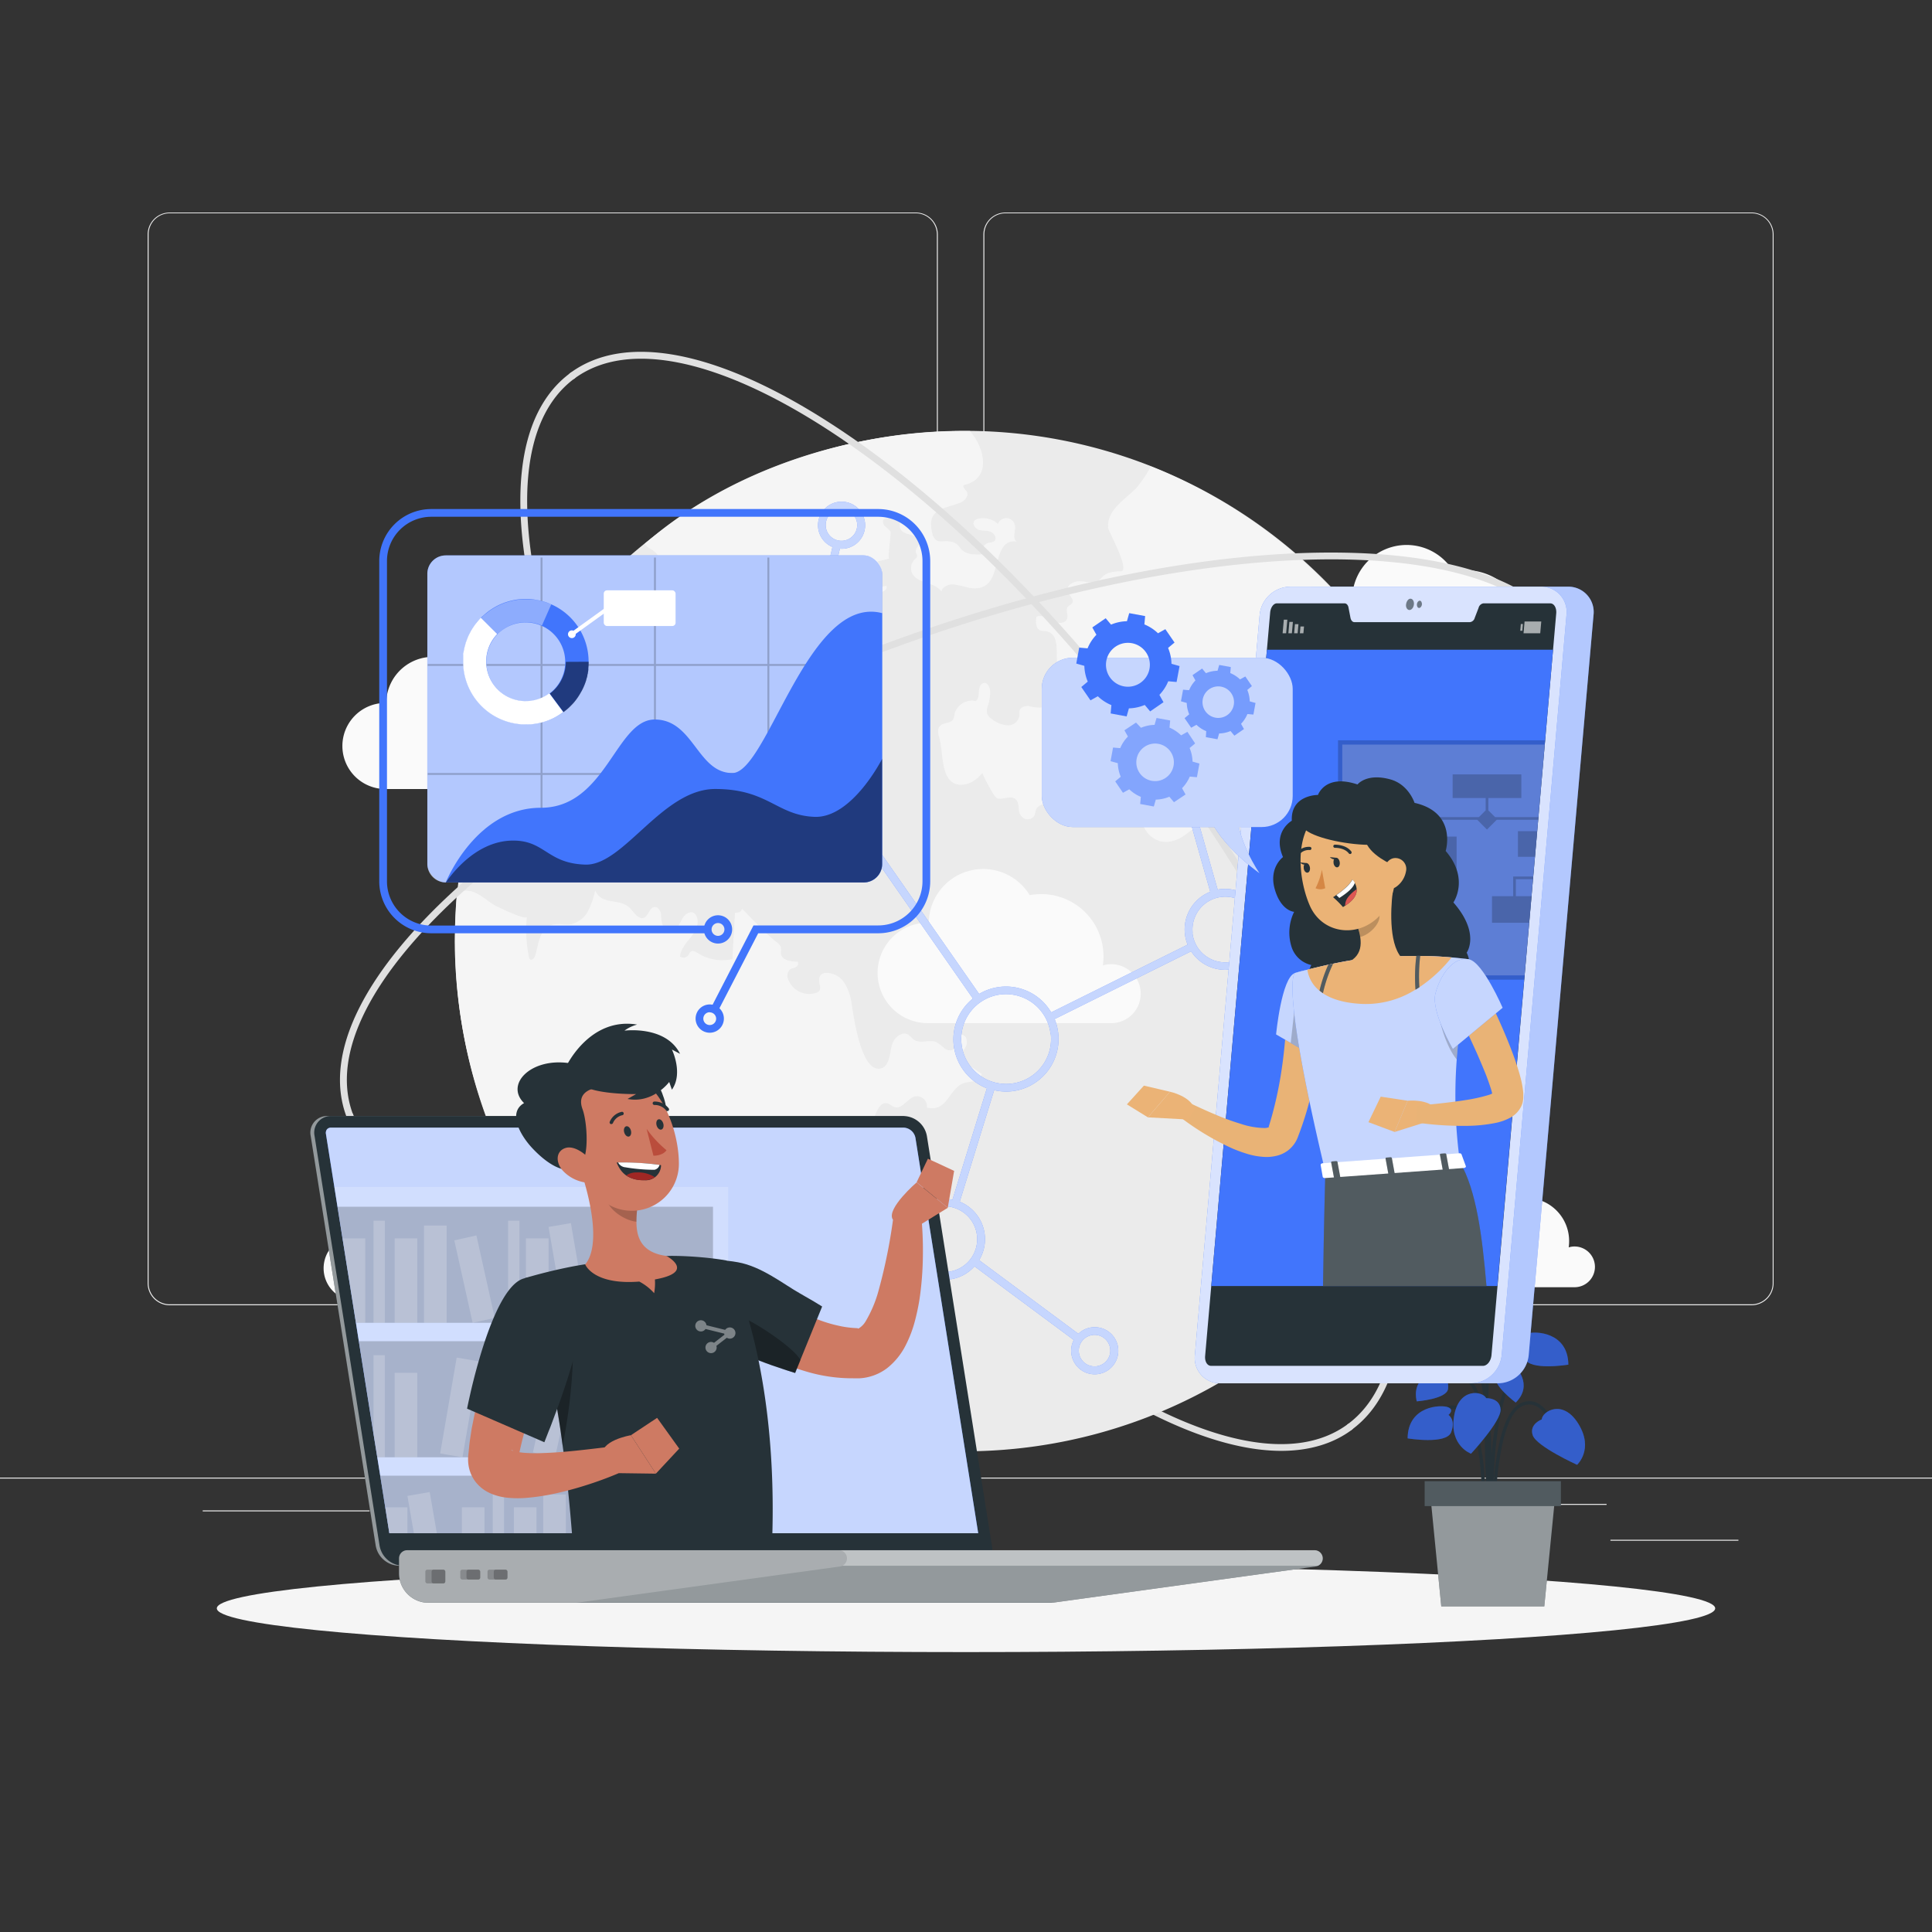 <svg xmlns="http://www.w3.org/2000/svg" viewBox="0 0 500 500"><rect x="0" y="0" width="500" height="500" fill="#333333" stroke="none"/><g id="freepik--background-complete--inject-2"><rect y="382.4" width="500" height="0.25" style="fill:#ebebeb"></rect><rect x="416.78" y="398.49" width="33.12" height="0.25" style="fill:#ebebeb"></rect><rect x="322.53" y="401.21" width="8.69" height="0.25" style="fill:#ebebeb"></rect><rect x="396.59" y="389.21" width="19.19" height="0.25" style="fill:#ebebeb"></rect><rect x="52.46" y="390.89" width="43.19" height="0.25" style="fill:#ebebeb"></rect><rect x="104.56" y="390.89" width="6.33" height="0.25" style="fill:#ebebeb"></rect><rect x="131.47" y="395.11" width="93.68" height="0.25" style="fill:#ebebeb"></rect><path d="M237,337.8H43.91a5.71,5.71,0,0,1-5.7-5.71V60.66A5.71,5.71,0,0,1,43.91,55H237a5.71,5.71,0,0,1,5.71,5.71V332.09A5.71,5.71,0,0,1,237,337.8ZM43.91,55.2a5.46,5.46,0,0,0-5.45,5.46V332.09a5.46,5.46,0,0,0,5.45,5.46H237a5.47,5.47,0,0,0,5.46-5.46V60.66A5.47,5.47,0,0,0,237,55.2Z" style="fill:#ebebeb"></path><path d="M453.31,337.8H260.21a5.72,5.72,0,0,1-5.71-5.71V60.66A5.72,5.72,0,0,1,260.21,55h193.1A5.71,5.71,0,0,1,459,60.66V332.09A5.71,5.71,0,0,1,453.31,337.8ZM260.21,55.2a5.47,5.47,0,0,0-5.46,5.46V332.09a5.47,5.47,0,0,0,5.46,5.46h193.1a5.47,5.47,0,0,0,5.46-5.46V60.66a5.47,5.47,0,0,0-5.46-5.46Z" style="fill:#ebebeb"></path><path d="M153.11,314.57H153c-34.58,0-57-9.07-63.28-25.5a.91.91,0,0,1,.52-1.16.89.89,0,0,1,1.16.52c5.94,15.68,27.82,24.32,61.6,24.35h.13c34,0,76-8.79,118.09-24.75s79.41-37.23,104.91-59.84c25.28-22.41,35.92-43.38,30-59.06a.9.9,0,1,1,1.68-.63c6.23,16.42-4.59,38.1-30.47,61-25.66,22.74-63.11,44.11-105.47,60.17S187.37,314.57,153.11,314.57Z" style="fill:#e0e0e0"></path><path d="M331.59,375.48c-13.21,0-29.84-6.16-48.69-18.26-28.85-18.52-59.59-48.77-86.54-85.18s-46.9-74.63-56.18-107.64c-9.36-33.29-6.75-57.38,7.37-67.83A.9.9,0,1,1,148.62,98c-28.08,20.78-6,98.37,49.19,173s123,118.35,151,97.57a.91.91,0,0,1,1.26.19.9.9,0,0,1-.19,1.25C345,373.66,338.78,375.48,331.59,375.48Z" style="fill:#e0e0e0"></path><path d="M117.78,244.21c0-4.37.16-8.69.54-13a131.71,131.71,0,0,1,130.24-119.7H251a131.3,131.3,0,0,1,46.93,9.16h0a131.85,131.85,0,0,1,82.53,108.15q.72,6.65.78,13.46a131.72,131.72,0,1,1-263.43,1.87Z" style="fill:#ebebeb"></path><path d="M210,339.22c-2.47.24-3.58,3.28-4.09,5.76-.74,3.72-1.5,7.44-2.25,11.16,4.53,2.13,4.16,7.65,2.05,11.4a131.76,131.76,0,0,1-88-123.33c0-4.37.16-8.69.54-13l.34-.19c3.59-1.69,6.42,1.38,9.13,3.11.61.39,8.5,4.22,8.61,3.16a34.78,34.78,0,0,0,.54,10.33,1,1,0,0,0,.35.68c.51.36,1.09-.35,1.28-.95.48-1.52.68-3.12,1.25-4.6a5.41,5.41,0,0,1,3.13-3.4c1.53-.48,3.19.09,4.78-.13a6.55,6.55,0,0,0,4.52-3.4,21.42,21.42,0,0,0,1.86-5.32c1.86,4.13,6.58,1.58,9.35,4.92.89,1.08,2,2.62,3.26,2.1s1.37-2.59,2.69-2.76c.92-.11,1.59.9,1.73,1.82a9.91,9.91,0,0,0,.37,2.74,2.42,2.42,0,0,0,3.32,1c1-.61,1.39-1.84,2-2.83s2-1.82,2.92-1.13a2,2,0,0,1,.51.64c.92,1.76-.12,3.9-1.35,5.46s-2.73,3.12-2.86,5.1a1.65,1.65,0,0,0,2.28-.48,2.63,2.63,0,0,1,.48-.77c.5-.43,1.25,0,1.81.33a11.84,11.84,0,0,0,9,1.59q.34-6,.68-12c.91,0,1.45-.09,1.8-1,3,2.93,5.77,6.09,9.09,8.73a2.46,2.46,0,0,1,.95,1.15,7.63,7.63,0,0,1,0,1.58c.11,1.76,2.46,2.22,4.22,2.17.5.28.21,1.12-.3,1.4s-1.14.31-1.6.67a2.24,2.24,0,0,0-.45,2.42,5.79,5.79,0,0,0,7.26,3.61,1.69,1.69,0,0,0,.88-.59c.44-.66,0-1.53-.06-2.31-.32-3.11,3-2.39,4.59-1.53,2.09,1.16,3.27,4.26,3.66,6.47.46,2.58,2.41,19.74,8.14,17.37a2.58,2.58,0,0,0,1.2-1.22c.82-1.56.77-3.43,1.37-5.09s2.49-3.17,4-2.31c.62.35,1,1,1.61,1.38,1.64,1.09,4-.22,5.78.6a16.82,16.82,0,0,1,2.14,1.66c.75.51,1.92.67,2.45-.06s-.1-2.07.38-3a1.59,1.59,0,0,1,2.62.18,2.75,2.75,0,0,1-.44,3,3.47,3.47,0,0,0-.91,1.38c-.21,1,.72,1.79,1.54,2.36l3.92,2.71a2.35,2.35,0,0,1-1.84,1.78c-.88.25-1.81.24-2.68.52-4.18,1.4-4.16,7.6-9.65,6.38a2.64,2.64,0,0,0-3.06-2.92c-2,.5-3.31,3.36-5.3,2.79-.69-.19-1.22-.79-1.92-1-1.94-.46-2.88,2.51-3.43,3.78-1.8,4.2,1,4.71.89,8.45,0,1.72-1.32,3.17-1.63,4.85s.25,3.16,0,4.73c-.58,4.3-6.27,1.69-8.8,1.19,1.38,2.44-.66,5.41-2.89,7.1-3.41,2.59-2.83,2.37-3.25,6.12a2.74,2.74,0,0,1-1.62,2.32c-1.64.58-3.23-1-4.95-1.2-.83-.08-1.67.18-2.49,0-2.15-.36-2.9-3-4.31-4.68a6,6,0,0,0-5.1-2.06,12.45,12.45,0,0,0,0,3.34l3.62,2.23a8.21,8.21,0,0,1,2.83,2.42,6.8,6.8,0,0,0,1.14,1.77c1.06.9,2.66.35,4.05.26,3.38-.22,8.88,1.89,12.13,3,3.47,1.14,4.68,3.59,7.88,4.69a1,1,0,0,1,.36,1.51,2.25,2.25,0,0,1-1.53.81,6.1,6.1,0,0,1-4-.66c1.59.87-3.06,4.72-3.9,4.9-1.38.32-3.24-.72-4.64-.8-3.48-.17-5.5.52-3.21,4.3.87,1.45,1.89,3.3.93,4.69a2.18,2.18,0,0,0-2.55,1,4.68,4.68,0,0,0-.44,2.91,2.93,2.93,0,0,0,.73,1.83,5,5,0,0,1,.8.72c.65,1-.68,2-1.77,2.46" style="fill:#f5f5f5;isolation:isolate;opacity:0.4"></path><path d="M325.29,188.34c-1.08-.81-2.62-.16-3.75.59s-2.45,1.62-3.72,1.16l-.08-4.71a1.11,1.11,0,0,0-.23-.82,1.15,1.15,0,0,0-.85-.2l-3,.14c-.85.93,1.5,2.06,1.17,3.27-.15.53-.75.76-1.24,1-4.16,2.24-1.52,6.88.36,9.4,2.19,2.92,2,6.91,1.81,10.56-.09,1.3-.24,2.75-1.24,3.6s-2.41.78-3.65,1.14c-2.16.63-3.68,2.54-5.69,3.53-7,3.46-11.69-4.07-9.39-10,1.18-3.08,1.69-2.5,1-5.78-.28-1.38.17-3-1.25-3.93a2.52,2.52,0,0,0-3.82,1.91c-.12,1.81-.53,3.53.21,5.23-2.08-.78-4.56-.28-6.84-.29a3,3,0,0,1-4.22,2.88c.07-1-.21-2.44-1.24-2.43a1.74,1.74,0,0,0-.84.3c-1.08.63-2,1.48-3.17,2-1.75.81-6.78.42-7.57,2.78-.13.42-.13.87-.3,1.28a2,2,0,0,1-2.33,1,2.64,2.64,0,0,1-1.7-2.05c-.12-.61-.06-1.25-.21-1.85-.85-3.18-4.12-.69-5.59-1.55-.7-.41-3.59-5.84-3.65-6.5-1.39,1.73-3.47,3.19-5.78,3.08-2.54-.12-3.62-2.13-4.19-4.59s-.63-5.7-1.2-7.58c-.3-1-.56-2.24.15-3,.9-1,2.8-.6,3.45-1.75A3.63,3.63,0,0,0,247,185a4.65,4.65,0,0,1,5.52-3.56c.77-.51.79-1.62.83-2.55s.44-2.08,1.37-2.14,1.55,1.32,1.53,2.39a11.33,11.33,0,0,1-.5,3.22,3.88,3.88,0,0,0-.28,2.38,3.11,3.11,0,0,0,1.22,1.35,7.14,7.14,0,0,0,4.06,1.64,3,3,0,0,0,3.1-2.58,6.76,6.76,0,0,1,0-1.19c.24-1,1.51-1.33,2.53-1.2a9.23,9.23,0,0,0,3,.36c1-.2,1.84-1.51,1.13-2.25,1.34-.47,3.27-.7,3.8.62a3.87,3.87,0,0,1,.13,1.36c.05,2.83,3.57,6.91,6,4,1.58-1.95-1.14-5.49,1.69-7.09,1.36-.76,3.19-.09,4.53-.88.42-.49-.3-1.16-.93-1.33A6,6,0,0,0,280,179c-.8-1.65.44-4.06-1-5.25s-4,.21-5.07-1.28a2.79,2.79,0,0,1-.38-1.48c-.19-2.56.6-7.24-3-7.67a5.1,5.1,0,0,1-1.3-.18c-1.25-.49-1.24-2.23-1-3.54,1.36-.59,2.81.42,4.12,1.11s3.37.8,3.82-.6c.31-1-.48-2.27.19-3.09.31-.38.86-.52,1.12-.94.63-1-.91-2-1.18-3.16-.38-1.58,1.74-2.61,3.37-2.48s3.45.66,4.77-.3c.41-.31.72-.74,1.11-1.09,1.19-1,2.93-1.15,4.52-1.19,2.54-.07-3.24-10.52-3.3-11.16-.44-4.85,4.54-7.43,7.39-10.51a29.58,29.58,0,0,0,3.66-5.48c42.83,17,74.51,56.28,81.69,101.81a42.1,42.1,0,0,1,.72,6.19c-3-.85-7.68-3.1-10.73-1.27-3.88,2.32-1.08,8.07-5.54,9.77-1.11,0-.79-1.83-1.43-2.74a3.8,3.8,0,0,0-1.56-.94c-.55-.28-1.08-.87-.86-1.45-1-.76-2.3.21-3.19,1.05a8.08,8.08,0,0,1-3.68,2.2c-2.95.62-5.67-1.5-8.33-2.92a39.06,39.06,0,0,0-7-2.67c1.15.07,1.73-1.52,1.29-2.58a12,12,0,0,0-2.18-2.66c-1.25-1.52-.29-3.28-1.34-4.89-1.29-2-3.77-3.41-4-5.78-.27-2.87,2.91-4.7,5.59-5.77-1.42-3.24-5.26-5.47-5.25-9a9.16,9.16,0,0,1,1.2-3.86c1.21-2.5,2.42-5,3.63-7.5a4.8,4.8,0,0,0,.71-3.3c-.35-1.31-1.69-2.06-2.89-2.67l-3.93-2a3,3,0,0,0-1.73-.44,2.55,2.55,0,0,0-1.5,1.13,14,14,0,0,0-2.8,9.87,56.83,56.83,0,0,1-13.55-3.77c.48,2.68-.63,5.65.2,8.16" style="fill:#f5f5f5;isolation:isolate;opacity:0.4"></path><path d="M216.39,210.32a5.24,5.24,0,0,0-2.33,3.81,22.7,22.7,0,0,0,.32,2.83,2.57,2.57,0,0,1-1,2.48c-1.07.59-2.35-.14-3.34-.84a4,4,0,0,1-1.86-2.2c-.14-.7.11-1.43,0-2.15-.12-1.42-1.38-2.42-2.38-3.43s-1.86-2.61-1.07-3.8c.52-.78,1.58-1.05,2.14-1.81,1.36-1.84-1.1-4.41,0-6.08,1.34-2,4.66-1,6.5,0s3.21,2.9,4.53,4.49C221.68,208.16,220.37,207.47,216.39,210.32Z" style="fill:#f5f5f5;isolation:isolate;opacity:0.4"></path><path d="M166.9,140.71c22-19.11,52.79-28.94,81.66-29.15H251c3.81,4.29,5.83,12.43-1.72,14,0,.82.47,1,.89,1.68.65,1-.44,2.34-1.57,2.8-3.7,1.54-8.2,1.45-7.61,6.47.7,6,3.53,2.17,6.64,4.34a7.07,7.07,0,0,1,1.07,1.24c1.32,1.52,3.64,1.51,5.65,1.37a2.3,2.3,0,0,1,1.52-3,3.75,3.75,0,0,0,1.39-.35c.84-.61.21-2-.75-2.44s-2.06-.23-3.06-.52-1.9-1.47-1.3-2.31a1.76,1.76,0,0,1,1.12-.61,5.64,5.64,0,0,1,5,1.39,2.27,2.27,0,0,1,4.39.43c.21,1.46-.79,3.45.51,4.14a3.27,3.27,0,0,0-3.25,1c-3.06,3.6-1.24,12.36-9.29,10.89a32.15,32.15,0,0,0-3.84-.85c-1.32-.07-2.82.54-3.17,1.81-1.69-2.46-6-1.94-7.47-4.54a3.17,3.17,0,0,1,.7-3.83,1.43,1.43,0,0,0,.47-.51c.17-.44-.22-.89-.29-1.36-.11-.82.78-1.45.89-2.27.15-1.14-1.18-1.87-2.29-2.16s-2.48-.7-2.7-1.83c-.08-.38,0-.79-.08-1.17a2,2,0,0,0-1.73-1.4,5.85,5.85,0,0,0-2.33.35c-.52.44-.29,1.32.18,1.81a14,14,0,0,1,1.48,1.39c.21.32-.83,7.14-.32,7-2.44.85-7.65,1-6.6,4.62.37,1.29,1.12,2.63.64,3.88,1.72-.48,3.44-1,5.17-1.39.42.56-.27,1.31-1,1.48s-1.47.15-1.93.67a2.28,2.28,0,0,0-.39,1.38l-.27,4.76c-.09,1.73-.32,3.7-1.75,4.67-1.62,1.1-3.91.22-5.28-1.19a1.28,1.28,0,0,0-2.24-.13,7.09,7.09,0,0,1-6.19,1.88,4.64,4.64,0,0,1-3.62-4.93c.14-.85.51-1.89-.15-2.45-.39-.33-1-.37-1.22-.84s.54-1,1.05-1.41a2.57,2.57,0,0,0,.75-3.1c-.26-.53-5-2.48-5.76-2.12-1.7.82-1.4,5.37-1.61,7.12a2.55,2.55,0,0,1-.75,1.84c-.86.63-2.09,0-2.75-.86s-1.15-1.89-2.11-2.35a4.47,4.47,0,0,0-1.81-.32c-1.26,0-2.67,0-3.55.88-.41.42-.66,1-1.07,1.39a3.63,3.63,0,0,1-3.77.46c-1.26-.45-2.4-1.23-3.69-1.58-2.75-.73-5.9.57-8.43-.74-1.23-.63-2.11-2.38-1.14-3.35s2.65-.7,2.88-1.87-2.53-2.73-3-3.71c-.38-.78.46-2.22-.43-3.66C169.43,142.33,167.68,142,166.9,140.71Z" style="fill:#f5f5f5;isolation:isolate;opacity:0.4"></path><path d="M328.65,329.32c1.56-1.05,3.32-1.65,3.86-3.81.74-2.93-.84-4.18-3.75-3.09a1.21,1.21,0,0,1-.81.11c-.84-.27-.24-1.51.31-2.2a5.93,5.93,0,0,0,.7-5.69c-.16-.44,8.06-.63,9-.14,3.17,1.74,1.1,8.49,4.78,7.35.24-2.57.11-5.23.12-7.82l3.75-.14c-.93,0-.38-4.76-.06-5.28,1.23-2,5-1.17,4.69-5-.42-4.86-9.84-5.85-8.71-.27a24.51,24.51,0,0,1-9.29,1.25c-.07,1-.13,2-.19,3a2.69,2.69,0,0,1-2.42.19,7.43,7.43,0,0,1,.54-8.2c-1.08-1.65.23-3.77,1.49-5.29-3.44-2.52-2.45-8.92,1.59-10.28s8.71,3.14,7.49,7.23a9.51,9.51,0,0,1,5.33,2.44,12.48,12.48,0,0,1,9.12-11.25c2.52-.65,5.51-.61,7.23-2.57.77-.86,1.15-2,1.86-2.92,1.61-2,4.49-2.46,7.09-2.61q2.61-.14,5.22-.09a131.75,131.75,0,0,1-49.17,74.57,5.17,5.17,0,0,1-2.66-.39c-1.48-.8-1.94-2.66-2.24-4.31-1.19-6.43-.52-10.43,4.71-14.42A4.84,4.84,0,0,1,328.65,329.32Z" style="fill:#f5f5f5;isolation:isolate;opacity:0.4"></path><path d="M210,339.22c-2.47.24-3.58,3.28-4.09,5.76-.74,3.72-1.5,7.44-2.25,11.16,4.53,2.13,4.16,7.65,2.05,11.4a131.76,131.76,0,0,1-88-123.33c0-4.37.16-8.69.54-13l.34-.19c3.59-1.69,6.42,1.38,9.13,3.11.61.39,8.5,4.22,8.61,3.16a34.78,34.78,0,0,0,.54,10.33,1,1,0,0,0,.35.68c.51.36,1.09-.35,1.28-.95.48-1.52.68-3.12,1.25-4.6a5.41,5.41,0,0,1,3.13-3.4c1.53-.48,3.19.09,4.78-.13a6.55,6.55,0,0,0,4.52-3.4,21.42,21.42,0,0,0,1.86-5.32c1.86,4.13,6.58,1.58,9.35,4.92.89,1.08,2,2.62,3.26,2.1s1.37-2.59,2.69-2.76c.92-.11,1.59.9,1.73,1.82a9.91,9.91,0,0,0,.37,2.74,2.42,2.42,0,0,0,3.32,1c1-.61,1.39-1.84,2-2.83s2-1.82,2.92-1.13a2,2,0,0,1,.51.64c.92,1.76-.12,3.9-1.35,5.46s-2.73,3.12-2.86,5.1a1.65,1.65,0,0,0,2.28-.48,2.63,2.63,0,0,1,.48-.77c.5-.43,1.25,0,1.81.33a11.84,11.84,0,0,0,9,1.59q.34-6,.68-12c.91,0,1.45-.09,1.8-1,3,2.93,5.77,6.09,9.09,8.73a2.46,2.46,0,0,1,.95,1.15,7.63,7.63,0,0,1,0,1.58c.11,1.76,2.46,2.22,4.22,2.17.5.28.21,1.12-.3,1.4s-1.14.31-1.6.67a2.24,2.24,0,0,0-.45,2.42,5.79,5.79,0,0,0,7.26,3.61,1.69,1.69,0,0,0,.88-.59c.44-.66,0-1.53-.06-2.31-.32-3.11,3-2.39,4.59-1.53,2.09,1.16,3.27,4.26,3.66,6.47.46,2.58,2.41,19.74,8.14,17.37a2.58,2.58,0,0,0,1.2-1.22c.82-1.56.77-3.43,1.37-5.09s2.49-3.17,4-2.31c.62.35,1,1,1.61,1.38,1.64,1.09,4-.22,5.78.6a16.82,16.82,0,0,1,2.14,1.66c.75.51,1.92.67,2.45-.06s-.1-2.07.38-3a1.59,1.59,0,0,1,2.62.18,2.75,2.75,0,0,1-.44,3,3.47,3.47,0,0,0-.91,1.38c-.21,1,.72,1.79,1.54,2.36l3.92,2.71a2.35,2.35,0,0,1-1.84,1.78c-.88.25-1.81.24-2.68.52-4.18,1.4-4.16,7.6-9.65,6.38a2.64,2.64,0,0,0-3.06-2.92c-2,.5-3.31,3.36-5.3,2.79-.69-.19-1.22-.79-1.92-1-1.94-.46-2.88,2.51-3.43,3.78-1.8,4.2,1,4.71.89,8.45,0,1.72-1.32,3.17-1.63,4.85s.25,3.16,0,4.73c-.58,4.3-6.27,1.69-8.8,1.19,1.38,2.44-.66,5.41-2.89,7.1-3.41,2.59-2.83,2.37-3.25,6.12a2.74,2.74,0,0,1-1.62,2.32c-1.64.58-3.23-1-4.95-1.2-.83-.08-1.67.18-2.49,0-2.15-.36-2.9-3-4.31-4.68a6,6,0,0,0-5.1-2.06,12.45,12.45,0,0,0,0,3.34l3.62,2.23a8.21,8.21,0,0,1,2.83,2.42,6.8,6.8,0,0,0,1.14,1.77c1.06.9,2.66.35,4.05.26,3.38-.22,8.88,1.89,12.13,3,3.47,1.14,4.68,3.59,7.88,4.69a1,1,0,0,1,.36,1.51,2.25,2.25,0,0,1-1.53.81,6.1,6.1,0,0,1-4-.66c1.59.87-3.06,4.72-3.9,4.9-1.38.32-3.24-.72-4.64-.8-3.48-.17-5.5.52-3.21,4.3.87,1.45,1.89,3.3.93,4.69a2.18,2.18,0,0,0-2.55,1,4.68,4.68,0,0,0-.44,2.91,2.93,2.93,0,0,0,.73,1.83,5,5,0,0,1,.8.72c.65,1-.68,2-1.77,2.46" style="fill:#f5f5f5;isolation:isolate"></path><path d="M325.29,188.34c-1.08-.81-2.62-.16-3.75.59s-2.45,1.62-3.72,1.16l-.08-4.71a1.11,1.11,0,0,0-.23-.82,1.15,1.15,0,0,0-.85-.2l-3,.14c-.85.93,1.5,2.06,1.17,3.27-.15.53-.75.76-1.24,1-4.16,2.24-1.52,6.88.36,9.4,2.19,2.92,2,6.91,1.81,10.56-.09,1.3-.24,2.75-1.24,3.6s-2.41.78-3.65,1.14c-2.16.63-3.68,2.54-5.69,3.53-7,3.46-11.69-4.07-9.39-10,1.18-3.08,1.69-2.5,1-5.78-.28-1.38.17-3-1.25-3.93a2.52,2.52,0,0,0-3.82,1.91c-.12,1.81-.53,3.53.21,5.23-2.08-.78-4.56-.28-6.84-.29a3,3,0,0,1-4.22,2.88c.07-1-.21-2.44-1.24-2.43a1.74,1.74,0,0,0-.84.3c-1.08.63-2,1.48-3.17,2-1.75.81-6.78.42-7.57,2.78-.13.42-.13.87-.3,1.28a2,2,0,0,1-2.33,1,2.64,2.64,0,0,1-1.7-2.05c-.12-.61-.06-1.25-.21-1.85-.85-3.18-4.12-.69-5.59-1.55-.7-.41-3.59-5.84-3.65-6.5-1.39,1.73-3.47,3.19-5.78,3.08-2.54-.12-3.62-2.13-4.19-4.59s-.63-5.7-1.2-7.58c-.3-1-.56-2.24.15-3,.9-1,2.8-.6,3.45-1.75A3.63,3.63,0,0,0,247,185a4.65,4.65,0,0,1,5.52-3.56c.77-.51.79-1.62.83-2.55s.44-2.08,1.37-2.14,1.55,1.32,1.53,2.39a11.33,11.33,0,0,1-.5,3.22,3.88,3.88,0,0,0-.28,2.38,3.11,3.11,0,0,0,1.22,1.35,7.14,7.14,0,0,0,4.06,1.64,3,3,0,0,0,3.1-2.58,6.76,6.76,0,0,1,0-1.19c.24-1,1.51-1.33,2.53-1.2a9.23,9.23,0,0,0,3,.36c1-.2,1.84-1.51,1.13-2.25,1.34-.47,3.27-.7,3.8.62a3.87,3.87,0,0,1,.13,1.36c.05,2.83,3.57,6.91,6,4,1.58-1.95-1.14-5.49,1.69-7.09,1.36-.76,3.19-.09,4.53-.88.42-.49-.3-1.16-.93-1.33A6,6,0,0,0,280,179c-.8-1.65.44-4.06-1-5.25s-4,.21-5.07-1.28a2.79,2.79,0,0,1-.38-1.48c-.19-2.56.6-7.24-3-7.67a5.1,5.1,0,0,1-1.3-.18c-1.25-.49-1.24-2.23-1-3.54,1.36-.59,2.81.42,4.12,1.11s3.37.8,3.82-.6c.31-1-.48-2.27.19-3.09.31-.38.86-.52,1.12-.94.63-1-.91-2-1.18-3.16-.38-1.58,1.74-2.61,3.37-2.48s3.45.66,4.77-.3c.41-.31.72-.74,1.11-1.09,1.19-1,2.93-1.15,4.52-1.19,2.54-.07-3.24-10.52-3.3-11.16-.44-4.85,4.54-7.43,7.39-10.51a29.58,29.58,0,0,0,3.66-5.48c42.83,17,74.51,56.28,81.69,101.81a42.1,42.1,0,0,1,.72,6.19c-3-.85-7.68-3.1-10.73-1.27-3.88,2.32-1.08,8.07-5.54,9.77-1.11,0-.79-1.83-1.43-2.74a3.8,3.8,0,0,0-1.56-.94c-.55-.28-1.08-.87-.86-1.45-1-.76-2.3.21-3.19,1.05a8.08,8.08,0,0,1-3.68,2.2c-2.95.62-5.67-1.5-8.33-2.92a39.06,39.06,0,0,0-7-2.67c1.15.07,1.73-1.52,1.29-2.58a12,12,0,0,0-2.18-2.66c-1.25-1.52-.29-3.28-1.34-4.89-1.29-2-3.77-3.41-4-5.78-.27-2.87,2.91-4.7,5.59-5.77-1.42-3.24-5.26-5.47-5.25-9a9.16,9.16,0,0,1,1.2-3.86c1.21-2.5,2.42-5,3.63-7.5a4.8,4.8,0,0,0,.71-3.3c-.35-1.31-1.69-2.06-2.89-2.67l-3.93-2a3,3,0,0,0-1.73-.44,2.55,2.55,0,0,0-1.5,1.13,14,14,0,0,0-2.8,9.87,56.83,56.83,0,0,1-13.55-3.77c.48,2.68-.63,5.65.2,8.16" style="fill:#f5f5f5;isolation:isolate"></path><path d="M216.39,210.32a5.24,5.24,0,0,0-2.33,3.81,22.7,22.7,0,0,0,.32,2.83,2.57,2.57,0,0,1-1,2.48c-1.07.59-2.35-.14-3.34-.84a4,4,0,0,1-1.86-2.2c-.14-.7.11-1.43,0-2.15-.12-1.42-1.38-2.42-2.38-3.43s-1.86-2.61-1.07-3.8c.52-.78,1.58-1.05,2.14-1.81,1.36-1.84-1.1-4.41,0-6.08,1.34-2,4.66-1,6.5,0s3.21,2.9,4.53,4.49C221.68,208.16,220.37,207.47,216.39,210.32Z" style="fill:#f5f5f5;isolation:isolate"></path><path d="M166.9,140.71c22-19.11,52.79-28.94,81.66-29.15H251c3.81,4.29,5.83,12.43-1.72,14,0,.82.47,1,.89,1.68.65,1-.44,2.34-1.57,2.8-3.7,1.54-8.2,1.45-7.61,6.47.7,6,3.53,2.17,6.64,4.34a7.07,7.07,0,0,1,1.07,1.24c1.32,1.52,3.64,1.51,5.65,1.37a2.3,2.3,0,0,1,1.52-3,3.75,3.75,0,0,0,1.39-.35c.84-.61.21-2-.75-2.44s-2.06-.23-3.06-.52-1.9-1.47-1.3-2.31a1.76,1.76,0,0,1,1.12-.61,5.64,5.64,0,0,1,5,1.39,2.27,2.27,0,0,1,4.39.43c.21,1.46-.79,3.45.51,4.14a3.27,3.27,0,0,0-3.25,1c-3.06,3.6-1.24,12.36-9.29,10.89a32.15,32.15,0,0,0-3.84-.85c-1.32-.07-2.82.54-3.17,1.81-1.69-2.46-6-1.94-7.47-4.54a3.17,3.17,0,0,1,.7-3.83,1.43,1.43,0,0,0,.47-.51c.17-.44-.22-.89-.29-1.36-.11-.82.78-1.45.89-2.27.15-1.14-1.18-1.87-2.29-2.16s-2.48-.7-2.7-1.83c-.08-.38,0-.79-.08-1.17a2,2,0,0,0-1.73-1.4,5.85,5.85,0,0,0-2.33.35c-.52.44-.29,1.32.18,1.81a14,14,0,0,1,1.48,1.39c.21.32-.83,7.14-.32,7-2.44.85-7.65,1-6.6,4.62.37,1.29,1.12,2.63.64,3.88,1.72-.48,3.44-1,5.17-1.39.42.56-.27,1.31-1,1.48s-1.47.15-1.93.67a2.28,2.28,0,0,0-.39,1.38l-.27,4.76c-.09,1.73-.32,3.7-1.75,4.67-1.62,1.1-3.91.22-5.28-1.19a1.28,1.28,0,0,0-2.24-.13,7.09,7.09,0,0,1-6.19,1.88,4.64,4.64,0,0,1-3.62-4.93c.14-.85.51-1.89-.15-2.45-.39-.33-1-.37-1.22-.84s.54-1,1.05-1.41a2.57,2.57,0,0,0,.75-3.1c-.26-.53-5-2.48-5.76-2.12-1.7.82-1.4,5.37-1.61,7.12a2.55,2.55,0,0,1-.75,1.84c-.86.63-2.09,0-2.75-.86s-1.15-1.89-2.11-2.35a4.47,4.47,0,0,0-1.81-.32c-1.26,0-2.67,0-3.55.88-.41.42-.66,1-1.07,1.39a3.63,3.63,0,0,1-3.77.46c-1.26-.45-2.4-1.23-3.69-1.58-2.75-.73-5.9.57-8.43-.74-1.23-.63-2.11-2.38-1.14-3.35s2.65-.7,2.88-1.87-2.53-2.73-3-3.71c-.38-.78.46-2.22-.43-3.66C169.43,142.33,167.68,142,166.9,140.71Z" style="fill:#f5f5f5;isolation:isolate"></path><path d="M328.65,329.32c1.56-1.05,3.32-1.65,3.86-3.81.74-2.93-.84-4.18-3.75-3.09a1.21,1.21,0,0,1-.81.11c-.84-.27-.24-1.51.31-2.2a5.93,5.93,0,0,0,.7-5.69c-.16-.44,8.06-.63,9-.14,3.17,1.74,1.1,8.49,4.78,7.35.24-2.57.11-5.23.12-7.82l3.75-.14c-.93,0-.38-4.76-.06-5.28,1.23-2,5-1.17,4.69-5-.42-4.86-9.84-5.85-8.71-.27a24.51,24.51,0,0,1-9.29,1.25c-.07,1-.13,2-.19,3a2.69,2.69,0,0,1-2.42.19,7.43,7.43,0,0,1,.54-8.2c-1.08-1.65.23-3.77,1.49-5.29-3.44-2.52-2.45-8.92,1.59-10.28s8.71,3.14,7.49,7.23a9.51,9.51,0,0,1,5.33,2.44,12.48,12.48,0,0,1,9.12-11.25c2.52-.65,5.51-.61,7.23-2.57.77-.86,1.15-2,1.86-2.92,1.61-2,4.49-2.46,7.09-2.61q2.61-.14,5.22-.09a131.75,131.75,0,0,1-49.17,74.57,5.17,5.17,0,0,1-2.66-.39c-1.48-.8-1.94-2.66-2.24-4.31-1.19-6.43-.52-10.43,4.71-14.42A4.84,4.84,0,0,1,328.65,329.32Z" style="fill:#f5f5f5;isolation:isolate"></path><path d="M404.79,173.24a7.62,7.62,0,0,0-7.62-7.62A7.47,7.47,0,0,0,395,166a16.53,16.53,0,0,0,.17-2.34,16.11,16.11,0,0,0-19.1-15.85,14.09,14.09,0,0,0-26.13,7.13l-.23,0a13,13,0,0,0,0,26h47.69A7.61,7.61,0,0,0,404.79,173.24Z" style="fill:#fafafa"></path><path d="M147,197.65a6.52,6.52,0,0,0-8.41-6.25,13.4,13.4,0,0,0,.15-2,13.83,13.83,0,0,0-13.83-13.83,14.31,14.31,0,0,0-2.55.24,12.08,12.08,0,0,0-22.41,6.11h-.2a11.14,11.14,0,0,0,0,22.28h40.9A6.53,6.53,0,0,0,147,197.65Z" style="fill:#fafafa"></path><path d="M295.21,257.14a7.62,7.62,0,0,0-9.8-7.29,16.31,16.31,0,0,0,.17-2.34,16.1,16.1,0,0,0-19.09-15.84,14.09,14.09,0,0,0-26.13,7.12h-.24a13,13,0,0,0,0,26h47.69A7.61,7.61,0,0,0,295.21,257.14Z" style="fill:#fafafa"></path><path d="M412.77,327.87a5.28,5.28,0,0,0-5.28-5.28,5,5,0,0,0-1.51.23,12.36,12.36,0,0,0,.11-1.62A11.17,11.17,0,0,0,394.92,310a11.6,11.6,0,0,0-2.06.19,9.77,9.77,0,0,0-18.12,4.94h-.16a9,9,0,0,0,0,18h33.06A5.27,5.27,0,0,0,412.77,327.87Z" style="fill:#fafafa"></path><path d="M128.24,331.68a4.94,4.94,0,0,0-4.93-4.94,5.08,5.08,0,0,0-1.42.21,10.73,10.73,0,0,0,.11-1.51A10.46,10.46,0,0,0,111.54,315a10.08,10.08,0,0,0-1.92.18,9.14,9.14,0,0,0-17,4.62h-.15a8.43,8.43,0,1,0,0,16.85h30.93A4.93,4.93,0,0,0,128.24,331.68Z" style="fill:#fafafa"></path><path d="M90.54,289.65a.9.9,0,0,1-.84-.58c-6.22-16.42,4.6-38.1,30.47-61,25.66-22.75,63.12-44.12,105.47-60.17S310.1,143,344.36,143h.13c34.58,0,57.06,9.08,63.28,25.51a.9.9,0,0,1-1.68.63c-12.38-32.67-93-32.48-179.81.41-42.16,16-79.42,37.23-104.91,59.83-25.28,22.41-35.93,43.39-30,59.06a.89.89,0,0,1-.52,1.16A.87.87,0,0,1,90.54,289.65Z" style="fill:#e0e0e0"></path><path d="M349.39,370.16a.9.9,0,0,1-.54-1.62c13.48-10,15.86-33.38,6.71-65.9-9.22-32.8-29.07-70.82-55.9-107.06C244.46,121,176.7,77.23,148.62,98a.9.9,0,1,1-1.07-1.45c14.12-10.45,37.92-5.91,67,12.77,28.86,18.52,59.59,48.77,86.54,85.17s46.9,74.64,56.18,107.65c9.37,33.29,6.75,57.37-7.37,67.82A.89.89,0,0,1,349.39,370.16Z" style="fill:#e0e0e0"></path></g><g id="freepik--Shadow--inject-2"><ellipse id="freepik--path--inject-2" cx="250" cy="416.24" rx="193.89" ry="11.32" style="fill:#f5f5f5"></ellipse></g><g id="freepik--Lines--inject-2"><path d="M375.7,244.76a6.06,6.06,0,0,0-5.08,4.09l-43.12-7.34a10.12,10.12,0,0,0,0-2.13,10.5,10.5,0,0,0-11.58-9.27c-.27,0-.53.08-.79.12-3-10.46-7.63-26.93-11.14-39.38a6.07,6.07,0,1,0-1.92.55c1.5,5.32,3.84,13.62,6.19,21.92,1.77,6.26,3.53,12.49,4.95,17.47a10.49,10.49,0,0,0-6.56,10.9,9.88,9.88,0,0,0,.71,2.78L272.05,262a13.58,13.58,0,0,0-18.65-4.77l-36.32-52.09a19.46,19.46,0,0,0-6.52-34.08L217.37,142a6.39,6.39,0,0,0,1.07,0,6.1,6.1,0,1,0-3-.44l-6.81,29.1a19.08,19.08,0,0,0-5.61-.2,19.5,19.5,0,0,0-17.22,21.51c.06.51.16,1,.25,1.52l-42.8,10.51a10.47,10.47,0,1,0,.53,2.3c0-.12,0-.24-.06-.36l42.81-10.51a19.41,19.41,0,0,0,28.93,10.9l36.32,52.09a13.59,13.59,0,0,0,3.62,23.23l-8.91,28.85a10.5,10.5,0,0,0-12.55,11.43,10.07,10.07,0,0,0,.47,2.14L213,333.46a6.06,6.06,0,1,0,1,2.66,5.79,5.79,0,0,0-.16-.83l21.43-9.45a10.51,10.51,0,0,0,10.31,5.3,10.36,10.36,0,0,0,6.62-3.41l25.69,19.06a6,6,0,0,0-.64,3.44,6.1,6.1,0,1,0,1.83-5.05l-25.68-19.05A10.47,10.47,0,0,0,248.38,311l8.91-28.86a13.79,13.79,0,0,0,4.55.28,13.61,13.61,0,0,0,11.1-18.68l35.32-17.54a10.48,10.48,0,0,0,18.86-2.76l43.17,7.35c0,.21,0,.43,0,.64a6.09,6.09,0,1,0,5.38-6.71Zm-74.77-63.47a4.08,4.08,0,1,1-3.61,4.51A4.1,4.1,0,0,1,300.93,181.29Zm-79.11-45.85a4.08,4.08,0,1,1-4.51-3.61A4.09,4.09,0,0,1,221.82,135.44Zm-80,71a8.5,8.5,0,1,1-9.38-7.5A8.51,8.51,0,0,1,141.78,206.46Zm46-14.77a17.48,17.48,0,1,1,19.31,15.45A17.5,17.5,0,0,1,187.77,191.69Zm24.16,144.66a4.08,4.08,0,1,1-4.51-3.61A4.09,4.09,0,0,1,211.93,336.35Zm33.35-7.19a8.5,8.5,0,1,1,7.51-9.38A8.5,8.5,0,0,1,245.28,329.16Zm37.49,16.34a4.08,4.08,0,1,1-3.61,4.51A4.09,4.09,0,0,1,282.77,345.5Zm-10.88-77.86a11.62,11.62,0,1,1-12.83-10.27A11.64,11.64,0,0,1,271.89,267.64Zm36.72-26.17A8.49,8.49,0,1,1,318,249,8.51,8.51,0,0,1,308.61,241.47Zm63.7,9.78a4.08,4.08,0,1,1,4.51,3.61A4.09,4.09,0,0,1,372.31,251.25Z" style="fill:#4175FC"></path><g style="opacity:0.7"><path d="M375.7,244.76a6.06,6.06,0,0,0-5.08,4.09l-43.12-7.34a10.12,10.12,0,0,0,0-2.13,10.5,10.5,0,0,0-11.58-9.27c-.27,0-.53.08-.79.12-3-10.46-7.63-26.93-11.14-39.38a6.07,6.07,0,1,0-1.92.55c1.5,5.32,3.84,13.62,6.19,21.92,1.77,6.26,3.53,12.49,4.95,17.47a10.49,10.49,0,0,0-6.56,10.9,9.88,9.88,0,0,0,.71,2.78L272.05,262a13.58,13.58,0,0,0-18.65-4.77l-36.32-52.09a19.46,19.46,0,0,0-6.52-34.08L217.37,142a6.39,6.39,0,0,0,1.07,0,6.1,6.1,0,1,0-3-.44l-6.81,29.1a19.08,19.08,0,0,0-5.61-.2,19.5,19.5,0,0,0-17.22,21.51c.06.51.16,1,.25,1.52l-42.8,10.51a10.47,10.47,0,1,0,.53,2.3c0-.12,0-.24-.06-.36l42.81-10.51a19.41,19.41,0,0,0,28.93,10.9l36.32,52.09a13.59,13.59,0,0,0,3.62,23.23l-8.91,28.85a10.5,10.5,0,0,0-12.55,11.43,10.07,10.07,0,0,0,.47,2.14L213,333.46a6.06,6.06,0,1,0,1,2.66,5.79,5.79,0,0,0-.16-.83l21.43-9.45a10.51,10.51,0,0,0,10.31,5.3,10.36,10.36,0,0,0,6.62-3.41l25.69,19.06a6,6,0,0,0-.64,3.44,6.1,6.1,0,1,0,1.83-5.05l-25.68-19.05A10.47,10.47,0,0,0,248.38,311l8.91-28.86a13.79,13.79,0,0,0,4.55.28,13.61,13.61,0,0,0,11.1-18.68l35.32-17.54a10.48,10.48,0,0,0,18.86-2.76l43.17,7.35c0,.21,0,.43,0,.64a6.09,6.09,0,1,0,5.38-6.71Zm-74.77-63.47a4.08,4.08,0,1,1-3.61,4.51A4.1,4.1,0,0,1,300.93,181.29Zm-79.11-45.85a4.08,4.08,0,1,1-4.51-3.61A4.09,4.09,0,0,1,221.82,135.44Zm-80,71a8.5,8.5,0,1,1-9.38-7.5A8.51,8.51,0,0,1,141.78,206.46Zm46-14.77a17.48,17.48,0,1,1,19.31,15.45A17.5,17.5,0,0,1,187.77,191.69Zm24.16,144.66a4.08,4.08,0,1,1-4.51-3.61A4.09,4.09,0,0,1,211.93,336.35Zm33.35-7.19a8.5,8.5,0,1,1,7.51-9.38A8.5,8.5,0,0,1,245.28,329.16Zm37.49,16.34a4.08,4.08,0,1,1-3.61,4.51A4.09,4.09,0,0,1,282.77,345.5Zm-10.88-77.86a11.62,11.62,0,1,1-12.83-10.27A11.64,11.64,0,0,1,271.89,267.64Zm36.72-26.17A8.49,8.49,0,1,1,318,249,8.51,8.51,0,0,1,308.61,241.47Zm63.7,9.78a4.08,4.08,0,1,1,4.51,3.61A4.09,4.09,0,0,1,372.31,251.25Z" style="fill:#fff"></path></g></g><g id="freepik--Plant--inject-2"><path d="M385.68,390.19c0-.28-.94-27.66-5.38-32-4.28-4.16-9.21-.15-9.42,0l-.54-.66c.05,0,5.72-4.67,10.55,0s5.6,31.41,5.63,32.55Z" style="fill:#263238"></path><path d="M386.06,395.58c-.13-1.34-3.05-32.94,8.87-46.62l.64.55c-11.68,13.41-8.7,45.66-8.67,46Z" style="fill:#263238"></path><path d="M385.77,392.13l-.85-.05c0-.37,2.33-37-6.37-45l.57-.62C388.12,354.72,385.87,390.61,385.77,392.13Z" style="fill:#263238"></path><path d="M386.91,392.11h-.85c0-1,.29-24.81,7.07-28.7a4.83,4.83,0,0,1,4.44-.43c4.11,1.7,6.14,9,6.23,9.31l-.82.22c0-.07-2-7.21-5.74-8.75a4,4,0,0,0-3.69.38C387.19,367.78,386.91,391.86,386.91,392.11Z" style="fill:#263238"></path><path d="M384.28,392.13l-.85-.05c0-.19,1-18.75-4-25.28-1.2-1.56-2.51-2.32-3.87-2.21-3.24.22-6,5-6,5.05l-.74-.42c.12-.21,3-5.22,6.69-5.48,1.67-.11,3.22.74,4.6,2.55C385.31,373.06,384.32,391.35,384.28,392.13Z" style="fill:#263238"></path><path d="M385.23,394.66c-.14-1.81-3.28-44.28,2.26-51.78l.68.5c-5.36,7.25-2.13,50.77-2.1,51.21Z" style="fill:#263238"></path><path d="M399,367.34s-3.32,1.22-2.33,4.11,11.48,7.64,11.48,7.64,4.39-4,.35-10.58S399.13,365.27,399,367.34Z" style="fill:#4175FC"></path><path d="M399,367.34s-3.32,1.22-2.33,4.11,11.48,7.64,11.48,7.64,4.39-4,.35-10.58S399.13,365.27,399,367.34Z" style="isolation:isolate;opacity:0.2"></path><path d="M384.62,361.84s3.53-.15,3.73,2.9-7.65,11.47-7.65,11.47-5.61-2-4.4-9.63S383.74,360,384.62,361.84Z" style="fill:#4175FC"></path><path d="M384.62,361.84s3.53-.15,3.73,2.9-7.65,11.47-7.65,11.47-5.61-2-4.4-9.63S383.74,360,384.62,361.84Z" style="isolation:isolate;opacity:0.2"></path><path d="M381.63,347.27s2.35-.26,2.16-1.69-9.15-5.13-14.44.84c0,0,3.39,5.82,8.28,5.9S381.63,347.27,381.63,347.27Z" style="fill:#4175FC"></path><path d="M381.63,347.27s2.35-.26,2.16-1.69-9.15-5.13-14.44.84c0,0,3.39,5.82,8.28,5.9S381.63,347.27,381.63,347.27Z" style="isolation:isolate;opacity:0.2"></path><path d="M386,343.78s-2.14,1-2.73-.28,5.06-9.2,12.7-6.93c0,0,.21,6.73-3.91,9.39S386,343.78,386,343.78Z" style="fill:#4175FC"></path><path d="M386,343.78s-2.14,1-2.73-.28,5.06-9.2,12.7-6.93c0,0,.21,6.73-3.91,9.39S386,343.78,386,343.78Z" style="isolation:isolate;opacity:0.2"></path><path d="M374.87,366.18s1.62-1.32-.13-2-10.37-.46-10.45,8.07c0,0,10,1.67,11.26-1.58S374.87,366.18,374.87,366.18Z" style="fill:#4175FC"></path><path d="M374.87,366.18s1.62-1.32-.13-2-10.37-.46-10.45,8.07c0,0,10,1.67,11.26-1.58S374.87,366.18,374.87,366.18Z" style="isolation:isolate;opacity:0.2"></path><path d="M395.31,347.05s-1.63-1.31.13-1.95,10.36-.46,10.45,8.07c0,0-10,1.66-11.27-1.58S395.31,347.05,395.31,347.05Z" style="fill:#4175FC"></path><path d="M395.31,347.05s-1.63-1.31.13-1.95,10.36-.46,10.45,8.07c0,0-10,1.66-11.27-1.58S395.31,347.05,395.31,347.05Z" style="isolation:isolate;opacity:0.2"></path><path d="M390,353.92s-.14-1.59,1.14-1,5.78,5.47,1.13,10.06c0,0-6.26-4.64-5.14-7.05S390,353.92,390,353.92Z" style="fill:#4175FC"></path><path d="M390,353.92s-.14-1.59,1.14-1,5.78,5.47,1.13,10.06c0,0-6.26-4.64-5.14-7.05S390,353.92,390,353.92Z" style="isolation:isolate;opacity:0.2"></path><path d="M373.41,356.2s1-1.28-.45-1.44-7.8,1.55-6.31,7.91c0,0,7.76-.58,8.1-3.22S373.41,356.2,373.41,356.2Z" style="fill:#4175FC"></path><path d="M373.41,356.2s1-1.28-.45-1.44-7.8,1.55-6.31,7.91c0,0,7.76-.58,8.1-3.22S373.41,356.2,373.41,356.2Z" style="isolation:isolate;opacity:0.2"></path><polygon points="399.66 415.74 373 415.74 370.13 386.55 402.54 386.55 399.66 415.74" style="fill:#263238"></polygon><polygon points="399.66 415.74 373 415.74 370.13 386.55 402.54 386.55 399.66 415.74" style="fill:#fff;isolation:isolate;opacity:0.5"></polygon><rect x="368.7" y="383.33" width="35.26" height="6.44" style="fill:#263238"></rect><rect x="368.7" y="383.33" width="35.26" height="6.44" style="fill:#fff;isolation:isolate;opacity:0.2"></rect></g><g id="freepik--character-2--inject-2"><path d="M387.72,358H322.85a6.55,6.55,0,0,1-6.63-7.27L333,159.1a8.09,8.09,0,0,1,7.9-7.27h64.88a6.56,6.56,0,0,1,6.63,7.27L395.63,350.68A8.1,8.1,0,0,1,387.72,358Z" style="fill:#4175FC"></path><path d="M387.72,358H322.85a6.55,6.55,0,0,1-6.63-7.27L333,159.1a8.09,8.09,0,0,1,7.9-7.27h64.88a6.56,6.56,0,0,1,6.63,7.27L395.63,350.68A8.1,8.1,0,0,1,387.72,358Z" style="fill:#fff;isolation:isolate;opacity:0.6"></path><path d="M380.73,358H315.86a6.56,6.56,0,0,1-6.63-7.27L326,159.1a8.09,8.09,0,0,1,7.9-7.27h64.88a6.56,6.56,0,0,1,6.63,7.27L388.64,350.68A8.1,8.1,0,0,1,380.73,358Z" style="fill:#4175FC"></path><path d="M380.73,358H315.86a6.56,6.56,0,0,1-6.63-7.27L326,159.1a8.09,8.09,0,0,1,7.9-7.27h64.88a6.56,6.56,0,0,1,6.63,7.27L388.64,350.68A8.1,8.1,0,0,1,380.73,358Z" style="fill:#fff;isolation:isolate;opacity:0.8"></path><path d="M402.75,158.74,386,350.67c-.14,1.58-1.12,2.81-2.22,2.81H313.43c-1,0-1.67-1.13-1.54-2.58l16.83-192.39c.11-1.26.85-2.36,1.72-2.36H348c.49,0,.9.47,1,1.14l.5,2.59c.13.67.54,1.13,1,1.13h29.93a1.47,1.47,0,0,0,1.23-1.11l1-2.6a1.53,1.53,0,0,1,1.23-1.15h17.32C402.21,156.15,402.87,157.35,402.75,158.74Z" style="fill:#263238"></path><polygon points="401.93 168.15 399.88 191.59 399.78 192.69 398.14 211.47 398.08 212.16 397.82 215.1 397.24 221.75 396.79 226.84 396.73 227.53 396.35 231.94 395.75 238.81 394.56 252.43 394.46 253.53 387.52 332.83 313.47 332.83 327.88 168.15 401.93 168.15" style="fill:#4175FC"></polygon><polygon points="336.41 163.89 337.32 163.89 337.48 162.13 336.56 162.13 336.41 163.89" style="fill:#fff;isolation:isolate;opacity:0.6"></polygon><polygon points="334.92 163.89 335.83 163.89 336.04 161.54 335.13 161.54 334.92 163.89" style="fill:#fff;isolation:isolate;opacity:0.6"></polygon><polygon points="333.43 163.89 334.34 163.89 334.6 160.95 333.69 160.95 333.43 163.89" style="fill:#fff;isolation:isolate;opacity:0.6"></polygon><polygon points="331.94 163.89 332.85 163.89 333.16 160.37 332.25 160.37 331.94 163.89" style="fill:#fff;isolation:isolate;opacity:0.6"></polygon><polygon points="393.98 163.24 393.44 163.24 393.59 161.49 394.13 161.49 393.98 163.24" style="fill:#fff;isolation:isolate;opacity:0.6"></polygon><polygon points="394.29 163.89 398.61 163.89 398.88 160.84 394.56 160.84 394.29 163.89" style="fill:#fff;isolation:isolate;opacity:0.6"></polygon><path d="M365.92,156.4c-.07.81-.58,1.47-1.15,1.47s-1-.66-.88-1.47.58-1.46,1.14-1.46S366,155.59,365.92,156.4Z" style="fill:#263238;isolation:isolate;opacity:0.6"></path><path d="M368,156.4c-.05.52-.38.94-.74.94s-.61-.42-.57-.94.38-.94.74-.94S368,155.89,368,156.4Z" style="fill:#263238;isolation:isolate;opacity:0.6"></path><g style="opacity:0.2"><polygon points="399.88 191.59 399.78 192.69 398.14 211.47 398.08 212.16 397.82 215.1 397.24 221.75 396.79 226.84 396.73 227.53 396.35 231.94 395.75 238.81 394.56 252.43 394.46 253.53 346.28 253.53 346.28 191.59 399.88 191.59"></polygon></g><g style="opacity:0.2"><polygon points="399.78 192.69 398.14 211.47 398.08 212.16 397.82 215.1 397.24 221.75 396.79 226.84 396.73 227.53 396.35 231.94 395.75 238.81 394.56 252.43 347.38 252.43 347.38 192.69 399.78 192.69" style="fill:#fff"></polygon></g><polygon points="392.3 227.53 392.3 231.94 396.35 231.94 395.75 238.81 386.13 238.81 386.13 231.94 391.61 231.94 391.61 226.84 396.79 226.84 396.73 227.53 392.3 227.53" style="opacity:0.2"></polygon><polygon points="392.84 215.1 397.82 215.1 397.24 221.75 392.84 221.75 392.84 215.1" style="opacity:0.2"></polygon><polygon points="398.14 211.47 398.08 212.16 387.36 212.16 384.83 214.69 382.31 212.16 366.24 212.16 366.24 216.51 376.97 216.51 376.97 225.4 366.24 225.4 366.24 235.38 372.04 235.38 372.04 241.87 359.74 241.87 359.74 235.38 365.55 235.38 365.55 225.4 357.71 225.4 357.71 216.51 365.55 216.51 365.55 211.47 382.74 211.47 384.49 209.72 384.49 206.54 375.94 206.54 375.94 200.41 393.72 200.41 393.72 206.54 385.18 206.54 385.18 209.72 386.93 211.47 398.14 211.47" style="opacity:0.2"></polygon><path d="M334.32,212.4s-5.1,2.85-2.28,9.41c0,0-3.76,2.73-2.12,8.37s5,5.8,5,5.8a12.24,12.24,0,0,0-.76,8.77,7,7,0,0,0,5.2,5s-3.57,6.78,2.36,11.38c12.48,9.67,28.8,3.4,33.85-1,7.71-6.77,4-13.58,4-13.58s3.62-4.93-3.43-13c0,0,4.23-6.09-2-13.32,0,0,3.06-9.95-8.06-12.45,0,0-1.51-4.76-6.25-6.07-6.18-1.71-8.51,1.31-8.51,1.31-8.36-2.82-10.23,2.71-10.23,2.71S334,205.66,334.32,212.4Z" style="fill:#263238"></path><path d="M341.87,261.88c0,1.44,0,2.69-.12,4s-.17,2.6-.29,3.9c-.23,2.6-.62,5.17-1,7.75a83.23,83.23,0,0,1-4,15.21l-.35.93c-.13.34-.18.53-.46,1.17a7.83,7.83,0,0,1-2.39,2.95A8,8,0,0,1,330,299.2a10.6,10.6,0,0,1-2.79.21,18.46,18.46,0,0,1-4.53-.82,35.79,35.79,0,0,1-3.9-1.44,69,69,0,0,1-13.41-8.09l2.34-3.68c2.17,1,4.44,2.08,6.68,3a60.87,60.87,0,0,0,6.73,2.47,20.15,20.15,0,0,0,6.17,1.08c.83,0,1.3-.32,1.16-.31s-.12.08-.11,0,.1-.34.18-.6l.26-.85a99.46,99.46,0,0,0,3-14c.35-2.39.6-4.79.82-7.19.11-1.2.21-2.4.28-3.6s.13-2.44.16-3.51Z" style="fill:#e9b376"></path><path d="M335.13,251.82c-3.47,1.15-4.88,15.89-4.88,15.89l10.22,5.92s8.28-15.36,5.28-19C342.62,250.73,340.2,250.13,335.13,251.82Z" style="fill:#4175FC"></path><g style="opacity:0.7"><path d="M335.13,251.82c-3.47,1.15-4.88,15.89-4.88,15.89l10.22,5.92s8.28-15.36,5.28-19C342.62,250.73,340.2,250.13,335.13,251.82Z" style="fill:#fff"></path></g><polygon points="335.69 255.04 334.04 269.91 339.79 273.23 335.69 255.04" style="opacity:0.2"></polygon><path d="M307.58,289.74l-10.5-.57,5.71-6.63s5.4,1.13,6.41,4.56Z" style="fill:#ebb376"></path><polygon points="291.64 285.81 296.04 280.96 302.79 282.54 297.08 289.17 291.64 285.81" style="fill:#ebb376"></polygon><path d="M377.85,300.77,343,303.3c-11.85-49.75-7.86-51.49-7.86-51.49s1.28-.36,3.24-.86c2.84-.72,7.12-1.73,11.1-2.39a109.94,109.94,0,0,1,15.83-1.15,95.09,95.09,0,0,1,10.36.37c2.76.24,4.58.5,4.58.5C375.58,277.88,376.24,286.63,377.85,300.77Z" style="fill:#4175FC"></path><g style="opacity:0.7"><path d="M377,274.2a125.34,125.34,0,0,0,.84,26.57L343,303.3c-11.85-49.75-7.86-51.49-7.86-51.49s1.28-.36,3.24-.86c2.84-.72,7.12-1.73,11.1-2.39a109.94,109.94,0,0,1,15.83-1.15,95.09,95.09,0,0,1,10.36.37c2.76.24,4.58.5,4.58.5-1,6.51-1.8,12-2.36,16.78C377.5,268.44,377.21,271.46,377,274.2Z" style="fill:#fff"></path></g><path d="M384.7,332.83c-1.12-13.06-2.6-24.64-6.85-32.06l-25.65,1.87-9.2.67s-.38,12.88-.6,29.52Z" style="fill:#263238"></path><path d="M384.7,332.83c-1.12-13.06-2.6-24.64-6.85-32.06l-25.65,1.87-9.2.67s-.38,12.88-.6,29.52Z" style="fill:#fff;isolation:isolate;opacity:0.2"></path><path d="M360.44,230.71c-.63,5.16-.95,14.57,2.86,17.7,0,0-1,5.27-10.48,6-10.4.75-5.34-4.8-5.34-4.8,5.58-1.77,5.12-6,3.85-9.86Z" style="fill:#ebb376"></path><path d="M356.72,234.38l-5.39,5.33a15.37,15.37,0,0,1,.69,2.77c2.15-.47,5-3.07,5-5.36A7.55,7.55,0,0,0,356.72,234.38Z" style="opacity:0.2"></path><path d="M360.21,218.26c1,8.48,1.59,12.05-1.88,17.12-5.21,7.62-15.84,7-19.35-1-3.15-7.21-4.24-19.87,3.37-24.68A11.65,11.65,0,0,1,360.21,218.26Z" style="fill:#ebb376"></path><path d="M337.08,213.16c-1.3,4.61,29.22,9,23.65,1.26S340.5,201.12,337.08,213.16Z" style="fill:#263238"></path><path d="M353.3,217.24c.75,4,7.4,6.72,7.4,6.72s4.73-7.08-.24-8.15S353.3,217.24,353.3,217.24Z" style="fill:#263238"></path><path d="M346.71,223.08c.12.68-.14,1.3-.59,1.38s-.91-.41-1-1.09.14-1.3.59-1.38S346.59,222.39,346.71,223.08Z" style="fill:#263238"></path><path d="M339,224.46c.12.69-.14,1.3-.59,1.38s-.91-.4-1-1.09.14-1.3.59-1.38S338.87,223.78,339,224.46Z" style="fill:#263238"></path><path d="M338.16,223.37l-1.72-.17S337.51,224.33,338.16,223.37Z" style="fill:#263238"></path><path d="M342.11,225.08a18.43,18.43,0,0,1-1.65,4.79,3,3,0,0,0,2.51,0Z" style="fill:#d58745"></path><path d="M363.86,225.55a6.22,6.22,0,0,1-2.59,4c-1.81,1.23-3.41-.22-3.49-2.29-.07-1.87.79-4.75,2.88-5.16A2.81,2.81,0,0,1,363.86,225.55Z" style="fill:#ebb376"></path><path d="M349.53,221a.41.41,0,0,1-.46-.14c-1.14-1.51-3.56-1.45-3.59-1.45a.41.41,0,0,1-.42-.39.4.4,0,0,1,.4-.42c.11,0,2.87-.07,4.26,1.77a.41.41,0,0,1-.08.57Z" style="fill:#263238"></path><path d="M336,221.31a.42.42,0,0,1-.4-.07.41.41,0,0,1,0-.58,4,4,0,0,1,3.4-1.49.41.41,0,1,1-.1.81h0a3.21,3.21,0,0,0-2.68,1.21A.36.36,0,0,1,336,221.31Z" style="fill:#263238"></path><path d="M345.88,222l-1.72-.18S345.23,222.94,345.88,222Z" style="fill:#263238"></path><path d="M345,232.19a24.93,24.93,0,0,1,2.56,2.56c.18-.11.37-.22.54-.34,2.45-1.54,3.08-3.06,3-4.28a3.79,3.79,0,0,0-.52-1.69,3.74,3.74,0,0,0-.61-.81c-.81,1.59-3,3.21-4.17,4C345.35,232,345,232.19,345,232.19Z" style="fill:#263238"></path><path d="M345.85,231.65l.77.74c2.3-1.46,3.73-2.8,4-3.95a3.74,3.74,0,0,0-.61-.81C349.21,229.22,347,230.84,345.85,231.65Z" style="fill:#fff"></path><path d="M348.12,234.41c2.45-1.54,3.08-3.06,3-4.28a9.32,9.32,0,0,0-2.38,2.25A3.58,3.58,0,0,0,348.12,234.41Z" style="fill:#de5753"></path><path d="M378.22,298.69l1.12,3.06c.14.23-.13.5-.53.53l-35.87,2.6c-.31,0-.58-.11-.62-.31l-.54-3.09c0-.22.22-.42.57-.44l35.29-2.57A.62.62,0,0,1,378.22,298.69Z" style="fill:#fff"></path><path d="M373.77,303l.94-.07c.19,0,.33-.12.31-.24l-.74-4c0-.11-.19-.2-.38-.19l-.95.07c-.19,0-.32.12-.3.24l.74,4C373.41,302.91,373.58,303,373.77,303Z" style="fill:#263238"></path><path d="M345.62,305l.95-.07c.19,0,.32-.12.3-.24l-.74-4c0-.12-.19-.2-.38-.19l-.94.07c-.19,0-.33.12-.31.24l.74,4C345.26,305,345.43,305,345.62,305Z" style="fill:#263238"></path><path d="M359.7,304l.94-.06c.19,0,.33-.13.3-.24l-.73-4a.35.35,0,0,0-.39-.19l-.94.07c-.19,0-.33.12-.3.24l.73,4A.36.36,0,0,0,359.7,304Z" style="fill:#263238"></path><g style="isolation:isolate;opacity:0.2"><path d="M373.77,303l.94-.07c.19,0,.33-.12.31-.24l-.74-4c0-.11-.19-.2-.38-.19l-.95.07c-.19,0-.32.12-.3.24l.74,4C373.41,302.91,373.58,303,373.77,303Z" style="fill:#fff"></path><path d="M345.62,305l.95-.07c.19,0,.32-.12.3-.24l-.74-4c0-.12-.19-.2-.38-.19l-.94.07c-.19,0-.33.12-.31.24l.74,4C345.26,305,345.43,305,345.62,305Z" style="fill:#fff"></path><path d="M359.7,304l.94-.06c.19,0,.33-.13.3-.24l-.73-4a.35.35,0,0,0-.39-.19l-.94.07c-.19,0-.33.12-.3.24l.73,4A.36.36,0,0,0,359.7,304Z" style="fill:#fff"></path></g><path d="M369.79,290.15l-8.86,2.8,3.36-8.08s5.49-.6,7.51,2.35Z" style="fill:#ebb376"></path><polygon points="354.15 290.42 357.33 283.81 364.29 284.87 360.93 292.95 354.15 290.42" style="fill:#ebb376"></polygon><path d="M375.67,247.78a36.76,36.76,0,0,1-8.34,7.72c-.31.21-.63.41-1,.61a24.11,24.11,0,0,1-13.74,3.71c-4.94-.22-8.17-1.36-10.29-2.8a10.66,10.66,0,0,1-.88-.67,8.54,8.54,0,0,1-3.08-5.4c1.47-.37,3.33-.83,5.34-1.27l1.24-.26c1.49-.31,3-.61,4.52-.86a109.94,109.94,0,0,1,15.83-1.15c.43,0,.86,0,1.28,0h1C370.6,247.41,373.44,247.59,375.67,247.78Z" style="fill:#ebb376"></path><path d="M367.33,255.5c-.31.21-.63.41-1,.61a44.16,44.16,0,0,1,.22-8.71h1A45,45,0,0,0,367.33,255.5Z" style="fill:#263238"></path><path d="M345,249.42a35.68,35.68,0,0,0-2.62,7.6,10.66,10.66,0,0,1-.88-.67,36.11,36.11,0,0,1,2.26-6.67Z" style="fill:#263238"></path><path d="M377.89,265.06c-.39,3.38-.68,6.4-.88,9.14-3-3.63-4.36-10.07-4.36-10.07A6.34,6.34,0,0,1,377.89,265.06Z" style="opacity:0.2"></path><path d="M384.68,257.19c2,4,3.8,7.92,5.47,12,.83,2.06,1.64,4.13,2.35,6.3.35,1.09.7,2.18,1,3.35a24.29,24.29,0,0,1,.72,3.91l0,.66v.34l0,.42a6.66,6.66,0,0,1-.13,1,5.53,5.53,0,0,1-.45,1.26,6.6,6.6,0,0,1-2.61,2.73,13.77,13.77,0,0,1-4.16,1.49,40,40,0,0,1-7,.72,84.34,84.34,0,0,1-13.33-.86l.16-4.35c4.22-.39,8.5-.82,12.58-1.46a42.86,42.86,0,0,0,5.77-1.26,6.58,6.58,0,0,0,1.86-.85c.12-.08,0-.13-.37.44a4.26,4.26,0,0,0-.24.71v0l0-.06,0-.15a18,18,0,0,0-.67-2.41c-.29-.91-.65-1.86-1-2.81-.76-1.9-1.58-3.83-2.42-5.76-1.73-3.83-3.56-7.72-5.34-11.53Z" style="fill:#e9b376"></path><path d="M380.24,248.29c3.57.81,8.64,12.52,8.64,12.52L376,271.48s-5.67-9.67-4.53-14.29C372.69,252.37,376.17,247.37,380.24,248.29Z" style="fill:#4175FC"></path><g style="opacity:0.7"><path d="M380.24,248.29c3.57.81,8.64,12.52,8.64,12.52L376,271.48s-5.67-9.67-4.53-14.29C372.69,252.37,376.17,247.37,380.24,248.29Z" style="fill:#fff"></path></g><g style="isolation:isolate;opacity:0.2"><path d="M367.33,255.5c-.31.21-.63.41-1,.61a44.16,44.16,0,0,1,.22-8.71h1A45,45,0,0,0,367.33,255.5Z" style="fill:#fff"></path></g><g style="isolation:isolate;opacity:0.2"><path d="M345,249.42a35.68,35.68,0,0,0-2.62,7.6,10.66,10.66,0,0,1-.88-.67,36.11,36.11,0,0,1,2.26-6.67Z" style="fill:#fff"></path></g></g><g id="freepik--character-1--inject-2"><path d="M232.9,288.83H84.75A4.29,4.29,0,0,0,80.41,294L97.24,400.05a6.28,6.28,0,0,0,6,5.16H251.37a4.29,4.29,0,0,0,4.34-5.16L238.88,294A6.27,6.27,0,0,0,232.9,288.83Z" style="fill:#263238"></path><path d="M232.9,288.83H84.75A4.29,4.29,0,0,0,80.41,294L97.24,400.05a6.28,6.28,0,0,0,6,5.16H251.37a4.29,4.29,0,0,0,4.34-5.16L238.88,294A6.27,6.27,0,0,0,232.9,288.83Z" style="fill:#fff;opacity:0.5"></path><path d="M233.9,288.83H85.75A4.29,4.29,0,0,0,81.41,294L98.24,400.05a6.28,6.28,0,0,0,6,5.16H252.37a4.29,4.29,0,0,0,4.34-5.16L239.88,294A6.27,6.27,0,0,0,233.9,288.83Z" style="fill:#263238"></path><path d="M253.16,396.8H100.76l-1.06-6.71-1.3-8.18-.76-4.76-1-6.2-2.14-13.5-.34-2.16-1.3-8.18-.75-4.76-3.46-21.79-1.31-8.25-.81-5.12-2.17-13.68a1.51,1.51,0,0,1,.27-1.25,1.39,1.39,0,0,1,1.1-.43H233.91a3.26,3.26,0,0,1,3,2.62Z" style="fill:#4175FC"></path><path d="M253.16,396.8H100.76l-1.06-6.71-1.3-8.18-.76-4.76-1-6.2-2.14-13.5-.34-2.16-1.3-8.18-.75-4.76-3.46-21.79-1.31-8.25-.81-5.12-2.17-13.68a1.51,1.51,0,0,1,.27-1.25,1.39,1.39,0,0,1,1.1-.43H233.91a3.26,3.26,0,0,1,3,2.62Z" style="fill:#fff;opacity:0.7"></path><polygon points="188.44 307.19 188.44 396.8 100.76 396.8 99.7 390.09 98.4 381.91 97.64 377.15 96.66 370.95 94.52 357.45 94.18 355.29 92.88 347.11 92.13 342.35 88.67 320.56 87.36 312.31 86.55 307.19 188.44 307.19" style="fill:#fff;opacity:0.2"></polygon><polygon points="184.52 312.31 184.52 342.35 92.13 342.35 88.67 320.56 87.36 312.31 184.52 312.31" style="opacity:0.2"></polygon><polygon points="184.52 347.11 184.52 377.15 97.64 377.15 96.66 370.95 94.52 357.45 94.18 355.29 92.88 347.11 184.52 347.11" style="opacity:0.2"></polygon><polygon points="184.52 381.91 184.52 396.8 100.76 396.8 99.7 390.09 98.4 381.91 184.52 381.91" style="opacity:0.2"></polygon><g style="opacity:0.2"><rect x="109.73" y="317.17" width="5.86" height="25.18" style="fill:#fff"></rect><rect x="144.06" y="316.86" width="5.86" height="25.18" transform="translate(-53.82 29.75) rotate(-9.78)" style="fill:#fff"></rect><polygon points="94.52 320.49 94.52 342.35 92.13 342.35 88.67 320.56 88.67 320.49 94.52 320.49" style="fill:#fff"></polygon><rect x="102.13" y="320.49" width="5.86" height="21.86" style="fill:#fff"></rect><rect x="136.11" y="320.49" width="5.86" height="21.86" style="fill:#fff"></rect><rect x="119.86" y="320.11" width="5.86" height="21.86" transform="translate(-68.88 34.52) rotate(-12.53)" style="fill:#fff"></rect><rect x="96.66" y="315.92" width="2.93" height="26.43" style="fill:#fff"></rect><rect x="131.5" y="315.92" width="2.93" height="26.43" style="fill:#fff"></rect><rect x="178.66" y="351.97" width="5.86" height="25.18" transform="translate(363.17 729.12) rotate(180)" style="fill:#fff"></rect><rect x="150.34" y="351.97" width="5.86" height="25.18" transform="translate(306.53 729.12) rotate(180)" style="fill:#fff"></rect><rect x="116" y="351.66" width="5.86" height="25.18" transform="translate(174.27 743.4) rotate(-170.22)" style="fill:#fff"></rect><rect x="171.4" y="355.29" width="5.86" height="21.86" transform="translate(348.66 732.44) rotate(180)" style="fill:#fff"></rect><rect x="157.94" y="355.29" width="5.86" height="21.86" transform="translate(321.73 732.44) rotate(180)" style="fill:#fff"></rect><rect x="123.95" y="355.29" width="5.86" height="21.86" transform="translate(253.77 732.44) rotate(180)" style="fill:#fff"></rect><rect x="140.2" y="354.92" width="5.86" height="21.86" transform="translate(203.5 754.03) rotate(-167.47)" style="fill:#fff"></rect><rect x="166.33" y="350.72" width="2.93" height="26.43" transform="translate(335.6 727.87) rotate(180)" style="fill:#fff"></rect><rect x="131.5" y="350.72" width="2.93" height="26.43" transform="translate(265.92 727.87) rotate(180)" style="fill:#fff"></rect><rect x="102.13" y="355.29" width="5.86" height="21.86" style="fill:#fff"></rect><polygon points="99.59 350.72 99.59 377.15 97.64 377.15 96.66 370.95 96.66 350.72 99.59 350.72" style="fill:#fff"></polygon><rect x="140.59" y="386.77" width="5.86" height="10.03" style="fill:#fff"></rect><polygon points="180.44 396.8 174.49 396.8 172.83 387.14 178.6 386.14 180.44 396.8" style="fill:#fff"></polygon><rect x="119.53" y="390.09" width="5.85" height="6.71" style="fill:#fff"></rect><rect x="132.99" y="390.09" width="5.86" height="6.71" style="fill:#fff"></rect><rect x="166.97" y="390.09" width="5.86" height="6.71" style="fill:#fff"></rect><polygon points="155.8 396.8 149.8 396.8 148.42 390.61 154.14 389.34 155.8 396.8" style="fill:#fff"></polygon><rect x="127.52" y="385.52" width="2.93" height="11.28" style="fill:#fff"></rect><rect x="162.36" y="385.52" width="2.93" height="11.28" style="fill:#fff"></rect><polygon points="113.05 396.8 107.11 396.8 105.44 387.14 111.21 386.14 113.05 396.8" style="fill:#fff"></polygon><polygon points="105.44 390.09 105.44 396.8 100.76 396.8 99.7 390.09 105.44 390.09" style="fill:#fff"></polygon></g><path d="M188.68,327l.8.69.91.75,1.87,1.52c1.26,1,2.56,2,3.88,2.9a89.4,89.4,0,0,0,8.1,5.13c1.38.78,2.77,1.48,4.17,2.12s2.81,1.24,4.22,1.73a34.14,34.14,0,0,0,4.23,1.22,25.24,25.24,0,0,0,4.15.62l1,.06s0,0,0,.05,0,.07.22,0A5.18,5.18,0,0,0,224,342a31.89,31.89,0,0,0,3.4-8.1,139,139,0,0,0,3.9-19.7h7.07a91.36,91.36,0,0,1,.47,10.94,82.61,82.61,0,0,1-.87,11.09,56.61,56.61,0,0,1-1.21,5.71,31,31,0,0,1-2.26,6,17.78,17.78,0,0,1-4.93,6.15,13,13,0,0,1-4.52,2.2,12.73,12.73,0,0,1-2.57.41l-.47,0h-.4l-.8,0a41.64,41.64,0,0,1-12.24-1.78,60.8,60.8,0,0,1-10.9-4.37,79.07,79.07,0,0,1-9.76-5.9c-1.55-1.08-3.05-2.21-4.53-3.39-.74-.59-1.47-1.18-2.19-1.8l-1.09-1-1.15-1.07Z" style="fill:#ce7a63"></path><path d="M212.77,338.12l-7,17.2s-.81-.24-2.18-.69c-1-.33-2.31-.77-3.84-1.3-8.59-3-22.47-9.63-25.79-15-4.95-8,2.66-14.2,17-11.66,6.18,1.1,11.85,5.7,16.11,8.09,1.4.79,2.61,1.5,3.55,2.05C212,337.63,212.77,338.12,212.77,338.12Z" style="fill:#263238"></path><path d="M174.47,339.33c1.73-3.64,6.81,0,15,.71,3.66.32,16.53,9,17.68,12l-1.34,3.31S179.26,347.36,174.47,339.33Z" style="opacity:0.3"></path><path d="M236.05,318.27l9.23-5.69L237.23,306s-7.8,6.72-6.22,9.53Z" style="fill:#ce7a63"></path><polygon points="246.93 303.02 240.14 299.87 237.23 305.96 245.28 312.58 246.93 303.02" style="fill:#ce7a63"></polygon><path d="M145.61,374.13c1.2,8.61,1.91,16.37,2.41,22.67h51.87C201.13,350,188,326.21,188,326.21s-2-.38-5.3-.72c-2.59-.25-5.84-.48-9.14-.47a185.61,185.61,0,0,0-21.29,2.05c-3.7.53-7.45,1.35-10.42,2.08-3.59.88-6.08,1.65-6.08,1.65.34,1,.66,2,1,2.95A237.82,237.82,0,0,1,145.61,374.13Z" style="fill:#263238"></path><path d="M145.61,374.13a238.24,238.24,0,0,0-8.91-40.38c3.32-.61,9.08-.83,10.55,4.48C148.83,344,148.86,357.74,145.61,374.13Z" style="opacity:0.3"></path><path d="M146.11,343.52c-.56,1.18-1.19,2.59-1.78,3.91s-1.19,2.69-1.76,4.05c-1.14,2.71-2.26,5.43-3.27,8.17a109.49,109.49,0,0,0-4.92,16.45l-.38,2a3,3,0,0,0-.11-.86,3.49,3.49,0,0,0-.59-1.25,2.49,2.49,0,0,0-.72-.66c-.15-.1-.26-.1-.23-.07a1.81,1.81,0,0,0,.79.33,17.9,17.9,0,0,0,3.44.45c1.31.08,2.71.07,4.13,0,5.7-.18,11.78-1,17.71-1.68l1.94,6.8a93.17,93.17,0,0,1-9,3.31,87.1,87.1,0,0,1-9.42,2.41c-1.63.29-3.3.55-5.07.71a27.07,27.07,0,0,1-5.75,0,14.85,14.85,0,0,1-3.66-.89,11,11,0,0,1-2.24-1.17,9.69,9.69,0,0,1-2.34-2.29,9.35,9.35,0,0,1-1.5-3.35,10.3,10.3,0,0,1-.2-3.16l.26-2.57c.08-.85.21-1.68.34-2.51s.23-1.66.4-2.47c.33-1.62.64-3.26,1-4.84.74-3.2,1.69-6.3,2.69-9.37s2.15-6.07,3.37-9c.62-1.49,1.25-3,1.93-4.42s1.35-2.86,2.17-4.43Z" style="fill:#ce7a63"></path><path d="M149.79,346.66a177.14,177.14,0,0,1-6.29,19.79c-.54,1.46-1,2.75-1.45,3.8-.71,1.84-1.17,3-1.17,3l-20-8.69s.16-.82.46-2.2c.23-1,.53-2.41.92-4,2.29-9.31,7.2-26,13.44-27.53C145.05,328.51,152.54,334.93,149.79,346.66Z" style="fill:#263238"></path><path d="M150.37,303.14l6.16,4.18,8.37,5.7a26.58,26.58,0,0,0-.19,3.18c0,4.25,1.45,8,7.78,8.84,0,0,7.81,4.16-3,6.08a14.31,14.31,0,0,1-.2,3.55,13.62,13.62,0,0,0-3.84-3c-11.94.94-14-4.43-14-4.43C155.6,322.18,152.61,309.85,150.37,303.14Z" style="fill:#ce7a63"></path><path d="M164.9,313a26.58,26.58,0,0,0-.19,3.18c-3-.3-7.11-3-7.8-5.93a12.94,12.94,0,0,1-.38-2.95Z" style="opacity:0.2"></path><path d="M166.79,277.41c4.82,1.64,8.64,14.4,3,17.76S157.66,274.29,166.79,277.41Z" style="fill:#263238"></path><path d="M147.07,293.5c2.86,8.92,4.08,14.27,9.86,17.91a12.17,12.17,0,0,0,18.76-10.61c-.11-8.55-4.76-21.7-14.59-23.35A12.31,12.31,0,0,0,147.07,293.5Z" style="fill:#ce7a63"></path><path d="M154.62,281.51l-1.36-7.91a10.61,10.61,0,0,1-6.36,1.49c-9.64-1.22-16.2,5.58-11.27,10.39-4.23,2.39-1.14,8.22,2.24,11.78,4.7,4.95,9.36,7,12.14,4.27,2.58-1.62,2-11.06.76-14.44C148.86,282,154.62,281.51,154.62,281.51Z" style="fill:#263238"></path><path d="M145.89,303.21a10,10,0,0,0,6.11,2.88c2.92.21,3.31-2.51,1.6-4.94-1.53-2.19-4.9-4.93-7.4-4S143.81,301.15,145.89,303.21Z" style="fill:#ce7a63"></path><path d="M161.53,293c.19.74.73,1.25,1.22,1.14s.72-.78.54-1.52-.73-1.25-1.22-1.14S161.34,292.29,161.53,293Z" style="fill:#263238"></path><path d="M169.91,291.2c.19.73.74,1.25,1.22,1.14s.73-.79.54-1.52-.73-1.25-1.22-1.15S169.73,290.46,169.91,291.2Z" style="fill:#263238"></path><path d="M167.34,292.14a28.54,28.54,0,0,0,5.15,5.53c-1,1.5-3.38,1.43-3.38,1.43Z" style="fill:#ba4d3c"></path><path d="M158.26,290.9a.41.41,0,0,1-.22,0,.46.46,0,0,1-.24-.59,4.33,4.33,0,0,1,3.11-2.57.44.44,0,0,1,.5.38.43.43,0,0,1-.37.5,3.43,3.43,0,0,0-2.42,2.05A.43.43,0,0,1,158.26,290.9Z" style="fill:#263238"></path><path d="M172.79,287.55a.44.44,0,0,1-.39-.16,3.74,3.74,0,0,0-3-1.42.46.46,0,0,1-.49-.41.45.45,0,0,1,.41-.48h0a4.6,4.6,0,0,1,3.73,1.74.45.45,0,0,1-.06.63A.37.37,0,0,1,172.79,287.55Z" style="fill:#263238"></path><path d="M160.23,381.25l9.51.13-6.46-9.95s-8.43,1.4-7.35,5.69Z" style="fill:#ce7a63"></path><polygon points="175.78 374.9 170.06 366.94 163.28 371.43 169.74 381.38 175.78 374.9" style="fill:#ce7a63"></polygon><path d="M146.44,276.16s6-13.05,18.46-11a9.58,9.58,0,0,0-3.29,1.57s10.7-1.41,14.39,6l-2.11-1.11s3,6.13,0,10.39l-.7-2s-4.15,5.65-10.78,4.4l2.21-1.26s-11.31.16-14.25-2.59A26.73,26.73,0,0,1,146.44,276.16Z" style="fill:#263238"></path><path d="M188.87,343.54a1.45,1.45,0,0,0-1.2.63l-4.84-1.2a1.45,1.45,0,1,0-1.44,1.61,1.43,1.43,0,0,0,1.2-.64l4.84,1.2a1.27,1.27,0,0,0,.06.28l-2.7,2.1a1.48,1.48,0,0,0-.77-.23,1.45,1.45,0,1,0,1.45,1.45,1.55,1.55,0,0,0-.07-.43l2.7-2.1a1.45,1.45,0,1,0,.77-2.67Z" style="fill:#fff;opacity:0.4"></path><path d="M171.08,301.55s-3-.7-11.49-.7c1,2.55,2.85,4.63,7.19,4.59A3.94,3.94,0,0,0,171.08,301.55Z" style="fill:#263238"></path><path d="M164.76,303.43a7.89,7.89,0,0,1,4.73,1.24,4.63,4.63,0,0,1-2.71.76,7.81,7.81,0,0,1-4.72-1.23A4.54,4.54,0,0,1,164.76,303.43Z" style="fill:#a02724"></path><path d="M170.7,301.47a1.76,1.76,0,0,1-1.33,1.27,45.42,45.42,0,0,1-7.5-.64,2.38,2.38,0,0,1-1.91-1.25A70.83,70.83,0,0,1,170.7,301.47Z" style="fill:#fff"></path><path d="M272.14,414.8H110.9a7.63,7.63,0,0,1-7.63-7.62v-3.87a2.1,2.1,0,0,1,2.11-2.1H340.21a2.1,2.1,0,0,1,2.1,2.1h0a2.11,2.11,0,0,1-1.81,2.09l-68.07,9.38A1.42,1.42,0,0,1,272.14,414.8Z" style="fill:#263238"></path><path d="M342.32,403.31a2.11,2.11,0,0,1-1.21,1.9,2.07,2.07,0,0,1-.61.19l-68.07,9.38a1.37,1.37,0,0,1-.29,0H110.9a7.62,7.62,0,0,1-7.62-7.62v-3.87a2.1,2.1,0,0,1,2.1-2.1H340.21A2.11,2.11,0,0,1,342.32,403.31Z" style="fill:#fff;opacity:0.5"></path><path d="M149.06,414.8H110.9a7.63,7.63,0,0,1-7.63-7.62v-3.87a2.1,2.1,0,0,1,2.11-2.1H217.13a2.11,2.11,0,0,1,2.11,2.1h0a2.12,2.12,0,0,1-1.82,2.09l-68.07,9.38A1.37,1.37,0,0,1,149.06,414.8Z" style="fill:#fff;opacity:0.2"></path><rect x="110.08" y="406.22" width="5.17" height="3.57" rx="0.5" style="opacity:0.2"></rect><rect x="111.7" y="406.22" width="3.55" height="3.57" rx="0.5" style="opacity:0.2"></rect><rect x="119.12" y="406.22" width="5.17" height="2.57" rx="0.5" style="opacity:0.2"></rect><rect x="120.73" y="406.22" width="3.55" height="2.57" rx="0.5" style="opacity:0.2"></rect><rect x="126.17" y="406.22" width="5.17" height="2.57" rx="0.5" style="opacity:0.2"></rect><rect x="127.79" y="406.22" width="3.55" height="2.57" rx="0.5" style="opacity:0.2"></rect><path d="M342.32,403.31a2.11,2.11,0,0,1-1.21,1.9H218a2.1,2.1,0,0,0-.89-4H340.21A2.11,2.11,0,0,1,342.32,403.31Z" style="fill:#fff;opacity:0.4"></path></g><g id="freepik--speech-bubble-2--inject-2"><rect x="269.61" y="170.22" width="64.94" height="43.82" rx="8.04" style="fill:#4175FC"></rect><path d="M312.09,209s1.09,7.57,13.87,17c0,0-6-8.58-6-17Z" style="fill:#4175FC"></path><g style="opacity:0.7"><rect x="269.61" y="170.22" width="64.94" height="43.82" rx="8.04" style="fill:#fff"></rect><path d="M312.09,209s1.09,7.57,13.87,17c0,0-6-8.58-6-17Z" style="fill:#fff"></path></g><path d="M281.51,176.4l-1.67,1.4,2.38,3.45,1.9-1.06a11.1,11.1,0,0,0,3.51,2.29l-.19,2.16,4.13.77.59-2.09a11.16,11.16,0,0,0,4.1-.88l1.4,1.67,3.45-2.38-1.06-1.9a11.15,11.15,0,0,0,2.29-3.52l2.16.19.77-4.12-2.09-.59a11.16,11.16,0,0,0-.88-4.11l1.67-1.39-2.38-3.46-1.9,1.06a11.15,11.15,0,0,0-3.52-2.29l.19-2.16-4.12-.76-.59,2.09a11.16,11.16,0,0,0-4.11.88L286.15,160l-3.46,2.38,1.06,1.9a11.1,11.1,0,0,0-2.29,3.51l-2.16-.19-.76,4.13,2.09.59A11.16,11.16,0,0,0,281.51,176.4Zm4.81-5.39a5.68,5.68,0,1,1,4.55,6.62A5.68,5.68,0,0,1,286.32,171Z" style="fill:#4175FC"></path><path d="M312.08,190.78l3,.54.43-1.5a8,8,0,0,0,2.95-.63l1,1.2,2.48-1.71-.76-1.36a8.14,8.14,0,0,0,1.65-2.53l1.55.14.55-3-1.5-.42a8.16,8.16,0,0,0-.63-2.95l1.19-1-1.7-2.49-1.37.76a8.17,8.17,0,0,0-2.53-1.64l.14-1.55-3-.55-.43,1.5a8.16,8.16,0,0,0-3,.63l-1-1.2-2.48,1.71.76,1.37a7.89,7.89,0,0,0-1.64,2.52l-1.56-.13-.55,3,1.5.43a8.11,8.11,0,0,0,.64,2.94l-1.2,1,1.71,2.48,1.36-.76a8,8,0,0,0,2.53,1.64Zm-.81-9.8a4.08,4.08,0,1,1,3.27,4.75A4.08,4.08,0,0,1,311.27,181Z" style="fill:#4175FC;opacity:0.6"></path><path d="M289.29,197.51a9.64,9.64,0,0,0,.76,3.51l-1.43,1.2,2,2.95,1.63-.9a9.52,9.52,0,0,0,3,1.95l-.17,1.85,3.53.65.51-1.78a9.68,9.68,0,0,0,3.51-.75l1.19,1.42,3-2-.91-1.63a9.5,9.5,0,0,0,2-3l1.85.16.65-3.53-1.78-.51a9.73,9.73,0,0,0-.76-3.51l1.43-1.19-2-3-1.63.91a9.72,9.72,0,0,0-3-2l.17-1.85-3.53-.65-.51,1.79a9.47,9.47,0,0,0-3.51.75L294,187l-3,2,.91,1.62a9.38,9.38,0,0,0-2,3l-1.85-.16-.65,3.53Zm4.87-1.1a4.86,4.86,0,1,1,3.9,5.66A4.85,4.85,0,0,1,294.16,196.41Z" style="fill:#4175FC;opacity:0.5"></path></g><g id="freepik--speech-bubble-1--inject-2"><path d="M185.94,261.42l-1.77-.92,10.83-21h32.29a11.45,11.45,0,0,0,11.45-11.45V145.19a11.46,11.46,0,0,0-11.45-11.45H111.6a11.46,11.46,0,0,0-11.45,11.45v82.89a11.45,11.45,0,0,0,11.45,11.45h71.57v2H111.6a13.46,13.46,0,0,1-13.45-13.45V145.19a13.46,13.46,0,0,1,13.45-13.45H227.29a13.46,13.46,0,0,1,13.45,13.45v82.89a13.46,13.46,0,0,1-13.45,13.45H196.22Z" style="fill:#4175FC"></path><path d="M185.82,244.19a3.66,3.66,0,1,1,3.66-3.66A3.66,3.66,0,0,1,185.82,244.19Zm0-5.31a1.66,1.66,0,1,0,1.66,1.65A1.65,1.65,0,0,0,185.82,238.88Z" style="fill:#4175FC"></path><path d="M183.68,267.27a3.66,3.66,0,1,1,3.66-3.65A3.66,3.66,0,0,1,183.68,267.27Zm0-5.31a1.66,1.66,0,1,0,1.66,1.66A1.65,1.65,0,0,0,183.68,262Z" style="fill:#4175FC"></path><rect x="110.59" y="143.74" width="117.71" height="84.63" rx="4.76" style="fill:#4175FC"></rect><path d="M228.3,148.51v75.1a4.76,4.76,0,0,1-4.76,4.76H115.36a4.76,4.76,0,0,1-4.76-4.76v-75.1a4.76,4.76,0,0,1,4.76-4.77H223.54A4.76,4.76,0,0,1,228.3,148.51Z" style="fill:#fff;opacity:0.6"></path><path d="M228.2,172.34v-.5H199.1V144.3h-.5v27.54H169.75V144.3h-.5v27.54H140.4V144.3h-.5v27.54H110.69v.5H139.9v27.71H110.69v.5H139.9v27.26h.5V200.55h28.85v27.26h.5V200.55H198.6v27.26h.5V200.55h29.1v-.5H199.1V172.34Zm-87.8,27.71V172.34h28.85v27.71Zm58.2,0H169.75V172.34H198.6Z" style="opacity:0.2"></path><path d="M228.3,158.68v64.93a4.76,4.76,0,0,1-4.76,4.76H115.37c.23-.59,8-19.32,24.59-19.32,16.88,0,19.42-22.84,29.49-22.84s11,13.85,20.09,13.85S209.1,153.7,228.3,158.68Z" style="fill:#4175FC"></path><path d="M142.67,156.4c-.51-.23-1-.42-1.57-.61a14.48,14.48,0,0,0-1.63-.42c-.28-.07-.56-.12-.83-.16h-.06A13.46,13.46,0,0,0,137,155l-.9,0a15.7,15.7,0,0,0-4.06.52c-.27.06-.52.14-.79.22l-.76.25-.76.31a15.53,15.53,0,0,0-2.71,1.48,7.49,7.49,0,0,0-.65.45l-.61.49c-.4.33-.78.67-1.15,1l-.11.12a.43.43,0,0,0-.09.1,3.8,3.8,0,0,0-.34.35c-.17.19-.35.39-.51.59s-.29.35-.43.54-.35.46-.51.71l-.41.63c-.14.23-.27.47-.39.71s-.21.37-.31.57-.26.55-.38.85-.2.49-.29.74a2.27,2.27,0,0,0-.16.46c0,.15-.11.29-.15.45a17.79,17.79,0,0,0-.51,2.3c0,.25-.07.52-.1.78,0,.08,0,.18,0,.26,0,.43,0,.88,0,1.33a16.23,16.23,0,0,0,16.25,16.24,16.19,16.19,0,0,0,9.67-3.21h0l.74-.58c.26-.22.49-.41.72-.64s.45-.44.66-.66.44-.46.64-.7a15.39,15.39,0,0,0,1.76-2.62.83.83,0,0,1,.08-.12,2.22,2.22,0,0,0,.23-.43c.15-.27.28-.56.41-.86a15.41,15.41,0,0,0,.6-1.6c0-.18.1-.35.14-.54s.07-.22.1-.34a2.33,2.33,0,0,0,.08-.36.25.25,0,0,0,0-.12c0-.07,0-.15.06-.21s.06-.29.08-.44a6.29,6.29,0,0,0,.11-.74c0-.11,0-.2,0-.29a.27.27,0,0,1,0-.13c0-.56.08-1.1.08-1.66A16.22,16.22,0,0,0,142.67,156.4Zm-6.56,25.11a10.25,10.25,0,0,1-10.25-10.25,10.15,10.15,0,0,1,2.88-7.12l0,0a10.24,10.24,0,1,1,7.32,17.42Z" style="fill:#4175FC"></path><path d="M145.77,184.27a15.85,15.85,0,0,1-4.85,2.5,16,16,0,0,1-4.81.73,16.23,16.23,0,0,1-15.52-11.43,16,16,0,0,1-.73-4.81c0-.45,0-.9,0-1.33a2.3,2.3,0,0,0,0-.26c0-.26,0-.53.09-.78a16.29,16.29,0,0,1,.52-2.3c0-.16.09-.3.14-.45a3.11,3.11,0,0,1,.16-.46c.1-.25.19-.51.29-.74a8.19,8.19,0,0,1,.39-.85c.09-.2.2-.38.3-.57a7.14,7.14,0,0,1,.4-.71c.13-.22.28-.43.41-.63s.33-.49.5-.71l.44-.54c.16-.2.33-.4.5-.59s.21-.25.33-.37l.1-.09h0l4.27,4.2s0,0,0,0a10.14,10.14,0,0,0-2.87,7.12,10.23,10.23,0,0,0,16.34,8.22Z" style="fill:#fff"></path><path d="M142.67,156.4l-2.42,5.49a10.27,10.27,0,0,0-11.46,2.2l0,0L124.42,160v0l.09-.09.12-.11c.37-.37.75-.71,1.15-1l.61-.49a7.49,7.49,0,0,1,.65-.45,15.53,15.53,0,0,1,2.71-1.48l.76-.31.76-.25c.27-.08.52-.16.79-.22a15.7,15.7,0,0,1,4.06-.52l.9,0a13.46,13.46,0,0,1,1.57.16h.06c.27,0,.55.09.83.16a14.48,14.48,0,0,1,1.63.42C141.63,156,142.16,156.17,142.67,156.4Z" style="fill:#fff;opacity:0.4"></path><path d="M152.35,171.26c0,.56,0,1.1-.08,1.66a.27.27,0,0,0,0,.13c0,.09,0,.18,0,.29a6.29,6.29,0,0,1-.11.74c0,.15-.06.29-.08.44a1.29,1.29,0,0,1-.06.21.25.25,0,0,1,0,.12,2.33,2.33,0,0,1-.08.36c0,.12-.06.22-.1.34s-.09.36-.14.54a15.41,15.41,0,0,1-.6,1.6c-.13.3-.26.59-.41.86a2.22,2.22,0,0,1-.23.43,16.4,16.4,0,0,1-1.84,2.74c-.2.24-.41.47-.64.7l-.66.66c-.23.23-.46.42-.72.64l-.74.58v0l-3.56-4.79a10.24,10.24,0,0,0,4.14-8.22Z" style="opacity:0.5"></path><rect x="146.84" y="160.06" width="12.27" height="1" transform="translate(-64.97 119.59) rotate(-35.74)" style="fill:#fff"></rect><rect x="156.25" y="152.78" width="18.59" height="9.23" rx="0.84" style="fill:#fff"></rect><path d="M149,164.14a1,1,0,1,1-1-1A1,1,0,0,1,149,164.14Z" style="fill:#fff"></path><path d="M228.3,196.38v27.23a4.76,4.76,0,0,1-4.76,4.76H115.37c.41-.43,7-10.83,17.44-10.83,8.26,0,8.79,5.92,18.68,6.22s19.9-19.57,33.59-19.57S201,211,210.76,211.4,228.3,196.38,228.3,196.38Z" style="opacity:0.5"></path></g></svg>